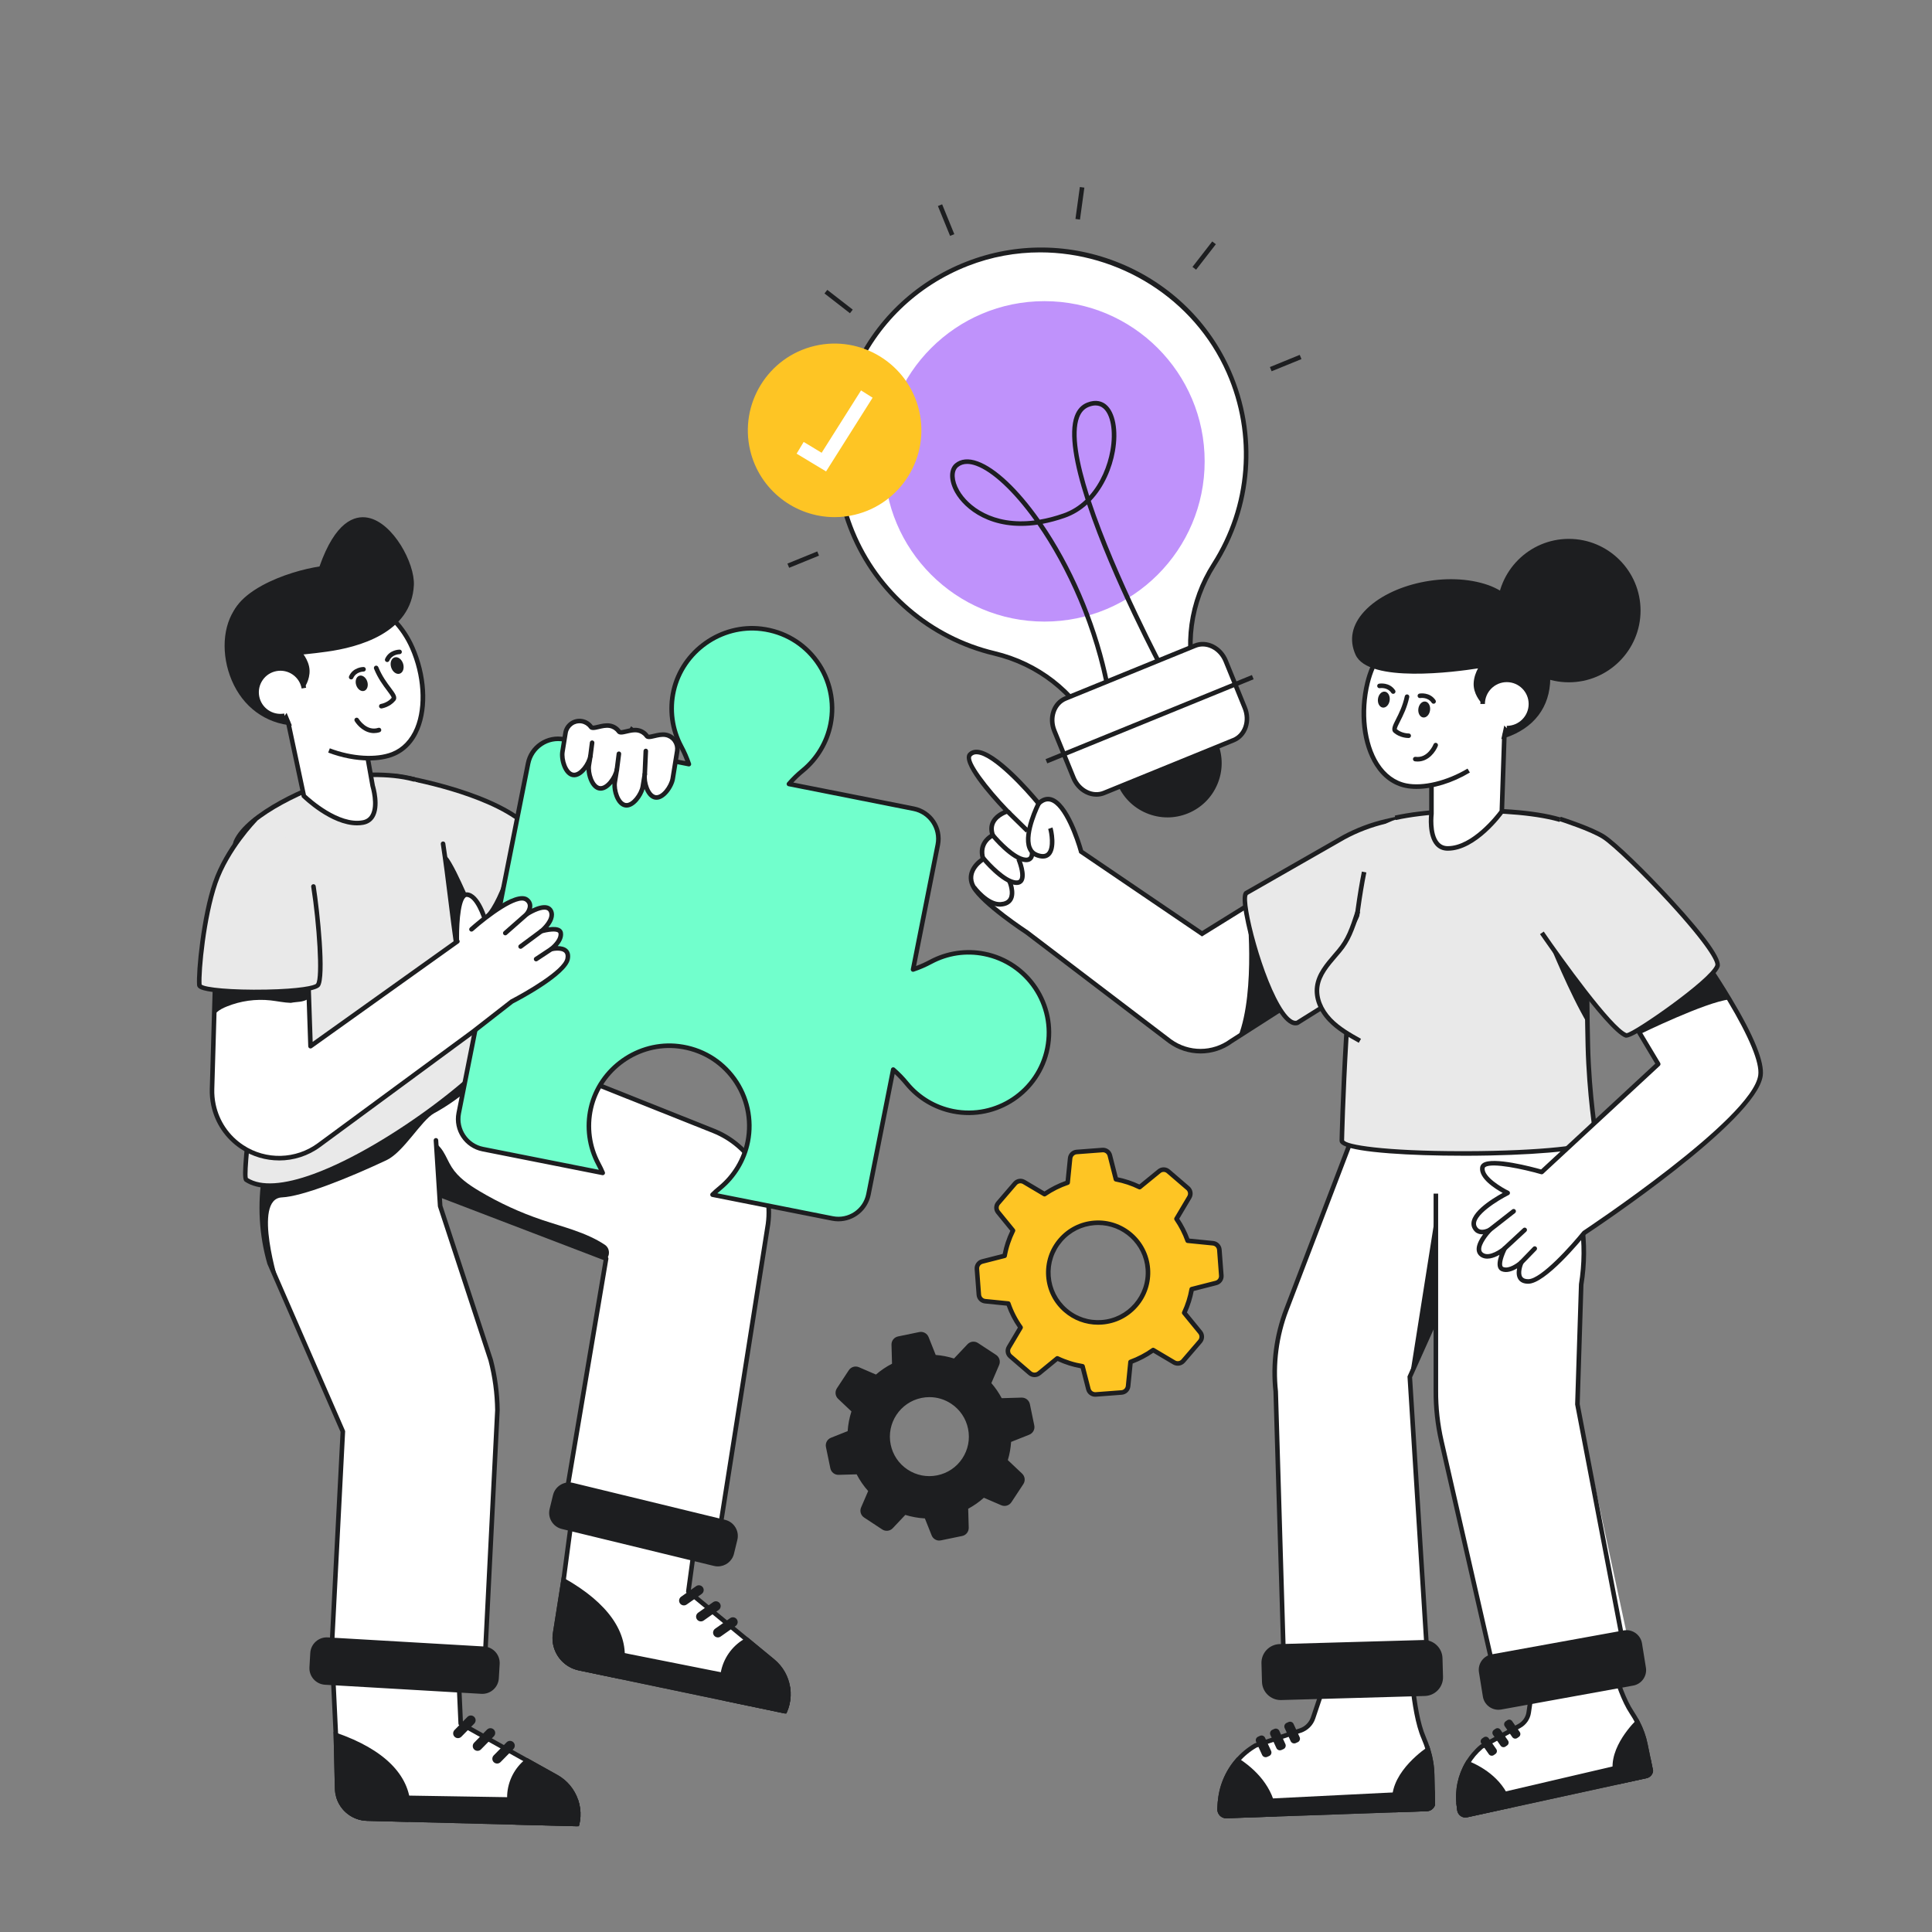 <?xml version="1.0" encoding="UTF-8"?>
<svg xmlns="http://www.w3.org/2000/svg" id="Layer_1" data-name="Layer 1" viewBox="0 0 2000 2000">
  <rect x="0" y="0" width="2000" height="2000" fill="#808080" stroke="none"/>
  <defs>
    <style>
      .cls-1 {
        fill: none;
      }

      .cls-1, .cls-2, .cls-3, .cls-4, .cls-5, .cls-6, .cls-7 {
        stroke-width: 0px;
      }

      .cls-2 {
        fill: #bf92fb;
      }

      .cls-3 {
        fill: #71ffcc;
      }

      .cls-4 {
        fill: #fec524;
      }

      .cls-5 {
        fill: #fff;
      }

      .cls-6 {
        fill: #1d1e20;
      }

      .cls-7 {
        fill: #e9e9e9;
      }
    </style>
  </defs>
  <g>
    <g>
      <path class="cls-5" d="M724.36,810.43s-.02.02-.02.04c-1.58,3.12-83.2,174.33-119.44,179.76-15.4,2.31-45.59-6.37-75.32-17.18-23.35-8.46-46.43-18.25-61.88-25.06-11.57-5.1-18.85-8.52-18.85-8.52l55.74-91.77s11.51,7.12,24.66,15.07c7.75,4.7,16.09,9.66,22.99,13.65,7.92,4.56,13.96,7.81,15.07,7.81,3.72,0,83.47-123.85,85.03-126.23l.02-.04,1.62-2.63,70.38,55.11Z"></path>
      <path class="cls-6" d="M599.33,992.97c-14.55,0-38.23-5.93-70.57-17.7-23.41-8.48-46.65-18.34-62.03-25.12-11.47-5.05-18.83-8.51-18.91-8.55l-2.38-1.12,58.33-96.06,2.03,1.25s11.5,7.12,24.64,15.06c8.19,4.97,16.34,9.8,22.95,13.62,8.63,4.97,12.05,6.66,13.4,7.24,5.74-6.17,36.79-52.55,82.21-122.84l4.34-6.93,74.61,58.43-1.68,1.6c-.11.22-.26.54-.46.95-19.86,40.91-87.26,174.78-120.58,179.77-1.77.27-3.74.4-5.91.4ZM452.23,938.43c3.04,1.4,8.82,4.05,16.42,7.39,15.31,6.75,38.45,16.57,61.73,25.01,35.9,13.06,61.54,18.96,74.17,17.07,24.63-3.69,76.48-93.67,116.85-176.79l-66.8-52.31-1.61,2.52c-80.93,125.26-83.68,125.26-85.68,125.26-.95,0-2.13,0-16.25-8.13-6.64-3.84-14.83-8.69-23.04-13.67-9.85-5.95-18.79-11.44-22.65-13.83l-53.13,87.49ZM567.57,881.88h0Z"></path>
    </g>
    <g>
      <path class="cls-6" d="M552.23,876.4c-6.66,18.4-23.04,66.7-22.67,96.66-23.35-8.45-46.42-18.25-61.88-25.05-4.05-8.38-7.32-15.28-7.32-15.83,0-1.39,47.34-55.24,47.34-55.24,0,0,10.27-9.21,21.53-14.16,7.76,4.68,16.1,9.65,23,13.63Z"></path>
      <path class="cls-6" d="M529.56,975.41c-.27,0-.54-.05-.8-.14-18.34-6.64-39.79-15.33-62.03-25.11-.51-.23-.93-.63-1.18-1.13-7.55-15.62-7.55-16.06-7.55-16.86,0-1.12,0-2.28,47.92-56.8.06-.07.13-.14.2-.2.43-.39,10.68-9.52,22.16-14.56.7-.31,1.51-.26,2.17.14,9.14,5.51,16.87,10.09,22.96,13.6.99.57,1.43,1.77,1.04,2.85-6.89,19.05-22.89,66.51-22.53,95.82,0,.77-.36,1.5-.99,1.95-.4.29-.88.44-1.37.44ZM469.43,946.19c20.6,9.05,40.49,17.13,57.8,23.5.76-29.23,15.1-72.64,22.12-92.23-5.58-3.24-12.38-7.27-20.26-12.02-9.77,4.57-18.67,12.26-19.7,13.17-17.03,19.37-42.34,48.46-46.4,53.87.61,1.43,2.24,4.99,6.45,13.72Z"></path>
    </g>
  </g>
  <g>
    <path class="cls-7" d="M408.98,803.42c5.71.09,93.62,15.36,133.25,48.38,0,0-22.84,97.71-44.76,101.01-12.2,1.84-96.81-50.23-96.81-50.23l8.32-99.17"></path>
    <path class="cls-6" d="M496.99,955.21c-14.89,0-89-45.34-97.56-50.61-.76-.47-1.19-1.32-1.12-2.21l8.32-99.17c.1-1.24,1.19-2.22,2.39-2.16,5.07.08,94.22,15.17,134.72,48.93.69.57.99,1.48.79,2.35-2.37,10.16-23.86,99.36-46.7,102.81-.25.04-.53.06-.83.06ZM403.14,901.34c32.56,19.98,85.83,50.38,93.98,49.14,14.73-2.22,33.31-59.15,42.47-97.79-37.28-30.08-113.91-44.71-128.46-46.68l-8,95.33Z"></path>
  </g>
  <path class="cls-6" d="M514.61,952.95c-4.45,10.37-8.64,18.24-11.79,21.37-8.66-.62-27-8.62-47.59-19.02-3.03-7.21-4.84-15.01-5.56-22.76-.72-7.95-.45-15.95.37-23.87.68-6.59.68-15.29,5.38-20.51,5.34-5.93,8.6-.35,11.52,4.6,3.85,6.6,7.21,13.48,10.41,20.4,3.65,7.87,7.13,15.81,10.92,23.62,2.39,4.91,5.03,9.89,9.15,13.48,4.12,3.59,10.1,5.56,15.19,3.55.66-.25,1.32-.58,2-.85Z"></path>
  <path class="cls-5" d="M795.08,1266.93l-52.12,330.29-158.31-40.62,42.66-252.77.16-.95-172.58-66.06-20.51-7.85-30.71-11.75-2.72-40.31-6.62-97.8-.12-1.63,12.78-2.23,37.16-6.49,26.98-4.72,55.88,22.26,211.55,84.32c38.65,15.4,61.92,55.05,56.52,96.31Z"></path>
  <path class="cls-6" d="M627.32,1303.84l.16-.95-193.1-73.91c-2.7-15-.72-30.85,6.24-44.42l3.57-4.12c6.16,1.16,11.03,5.98,14.41,11.28,3.36,5.28,5.63,11.23,8.99,16.51,6.8,10.74,17.68,18.2,28.59,24.73,20.55,12.26,42.42,22.32,65.13,29.95,22.05,7.4,45.63,12.92,64.74,25.62,5.36,3.57,5.77,11.11,1.26,15.31Z"></path>
  <path class="cls-6" d="M742.97,1599.58c-.2,0-.39-.02-.59-.07l-158.31-40.61c-1.19-.3-1.95-1.47-1.74-2.68l42.48-251.82-221.99-84.97c-.86-.33-1.45-1.13-1.51-2.05l-9.45-139.73c-.08-1.21.76-2.28,1.95-2.49l76.92-13.44c.43-.07.87-.03,1.28.13l267.43,106.57c39.69,15.82,63.53,56.45,57.99,98.81l-52.12,330.34c-.1.66-.48,1.24-1.04,1.61-.39.26-.84.39-1.3.39ZM587.35,1554.86l153.69,39.42,51.71-327.72c5.26-40.16-17.38-78.73-55.06-93.75l-266.8-106.32-74.17,12.96,9.21,136.11,222.39,85.12c1.05.4,1.67,1.49,1.48,2.6l-42.44,251.58Z"></path>
  <g>
    <path class="cls-5" d="M514.91,1459.87l-12.63,252.28h-159.2l11.81-230.29-65.13-149.49s0-.02-.02-.06l-10.74-24.65c-8.57-29.7-10.33-60.91-5.19-91.37l9.56-103.43,110.95-33.74,12.66-3.87,12.06-3.67,24.79-7.54.21,3.36.1,1.36,5.34,83.6,1.79,28.11,3.61,56.35.74,11.67,52.33,159.49c4.41,16.96,6.74,34.38,6.95,51.88Z"></path>
    <path class="cls-6" d="M502.28,1714.51h-159.19c-.65,0-1.27-.27-1.71-.74-.45-.47-.68-1.1-.65-1.75l11.79-229.73-75.67-173.69c-.04-.09-.07-.19-.1-.29-8.61-29.84-10.42-61.8-5.25-92.42l9.53-103.26c.09-.96.75-1.76,1.66-2.04l160.46-48.81c1.25-.38,2.57.32,2.95,1.57.38,1.25-.32,2.57-1.57,2.95l-158.94,48.35-9.41,101.85c-5.07,30.05-3.31,61.23,5.06,90.35l75.83,174.06c.15.33.21.7.19,1.06l-11.69,227.8h154.46l12.53-250.03c-.21-17.16-2.53-34.43-6.88-51.17l-52.29-159.35c-.06-.19-.1-.39-.11-.59l-4.35-68.02c-.08-1.3.91-2.42,2.21-2.51,1.31-.07,2.42.9,2.51,2.21l4.33,67.72,52.24,159.21c4.49,17.25,6.86,34.9,7.07,52.59l-12.65,252.42c-.06,1.26-1.1,2.24-2.36,2.24Z"></path>
  </g>
  <g>
    <g>
      <path class="cls-5" d="M598.52,1880.44c-.13,2.57-.5,5.17-1.09,7.74l-62.69-1.6-2.64-.08-111.06-2.87-40.81-1.06c-14.1-.3-25.93-9.72-29.85-22.6-.83-2.73-1.31-5.58-1.38-8.55l-1.3-55.32-3.73-77.99,130.02.5,2.94,65.61,68.89,38.45,5.27,2.94,24.76,13.81c9.86,5.51,16.96,14.36,20.4,24.52,1.76,5.25,2.57,10.84,2.27,16.5Z"></path>
      <path class="cls-6" d="M597.43,1890.54s-.04,0-.06,0l-217.2-5.6c-14.85-.32-27.73-10.07-32.05-24.27-.91-2.96-1.41-6.05-1.48-9.18l-1.3-55.32-3.73-77.93c-.03-.65.21-1.28.65-1.75.45-.47,1.14-.71,1.72-.73l130.02.5c1.26,0,2.29,1,2.35,2.26l2.89,64.3,97.77,54.55c10.13,5.66,17.76,14.83,21.48,25.82,1.9,5.65,2.7,11.5,2.4,17.38-.14,2.71-.53,5.45-1.15,8.14-.25,1.07-1.2,1.83-2.3,1.83ZM346.45,1720.5l3.61,75.5,1.3,55.38c.07,2.7.5,5.36,1.28,7.92,3.72,12.25,14.83,20.66,27.64,20.93l215.23,5.55c.33-1.81.55-3.64.64-5.45h0c.28-5.29-.45-10.54-2.15-15.62-3.34-9.87-10.2-18.12-19.31-23.21l-98.92-55.19c-.71-.4-1.17-1.14-1.21-1.96l-2.84-63.36-125.28-.48Z"></path>
    </g>
    <g>
      <path class="cls-6" d="M598.52,1880.44c-.13,2.57-.5,5.17-1.09,7.74l-62.69-1.6c-5.16-8.17-7.91-17.96-7.37-28.32.76-14.53,7.85-27.23,18.45-35.58l5.27,2.94,24.76,13.81c9.86,5.51,16.96,14.36,20.4,24.52,1.76,5.25,2.57,10.84,2.27,16.5Z"></path>
      <path class="cls-6" d="M599.3,1890.59l-65.88-1.68-.67-1.07c-5.61-8.88-8.29-19.15-7.73-29.71.77-14.64,7.82-28.24,19.35-37.31l1.24-.97,31.41,17.51c10.13,5.66,17.76,14.83,21.48,25.82,1.9,5.65,2.7,11.5,2.4,17.38h0c-.14,2.71-.53,5.45-1.15,8.15l-.43,1.88ZM536.08,1884.25l59.44,1.52c.33-1.81.55-3.64.64-5.45h0c.28-5.29-.45-10.54-2.15-15.62-3.34-9.87-10.2-18.12-19.31-23.21l-28.63-15.97c-9.74,8.21-15.67,20.1-16.34,32.86-.48,9.15,1.72,18.07,6.36,25.87Z"></path>
    </g>
    <g>
      <path class="cls-6" d="M421.05,1883.64l-40.81-1.06c-14.1-.3-25.93-9.72-29.85-22.6-.83-2.73-1.31-5.58-1.38-8.55l-1.3-55.32c23.27,8.1,73.3,28.89,74.94,73.73.19,5.04-.38,9.63-1.6,13.8Z"></path>
      <path class="cls-6" d="M422.8,1886.05l-42.63-1.1c-14.85-.32-27.73-10.07-32.05-24.27-.91-2.96-1.41-6.05-1.48-9.18l-1.38-58.73,3.22,1.12c48.87,17.01,75.33,43.24,76.53,75.87.2,5.13-.37,10.02-1.69,14.55l-.51,1.75ZM350.14,1799.49l1.22,51.89c.07,2.7.5,5.36,1.28,7.92,3.72,12.25,14.83,20.66,27.64,20.93l38.95,1.01c.84-3.54,1.19-7.34,1.04-11.3-1.09-29.81-25.32-54.13-70.14-70.44Z"></path>
    </g>
    <g>
      <path class="cls-6" d="M598.52,1880.44c-.13,2.57-.5,5.17-1.09,7.74l-217.2-5.6c-14.1-.3-25.93-9.72-29.85-22.6l245.86,3.96c1.76,5.25,2.57,10.84,2.27,16.5Z"></path>
      <path class="cls-6" d="M597.43,1890.54s-.04,0-.06,0l-217.2-5.6c-14.85-.32-27.73-10.07-32.05-24.27-.22-.72-.08-1.51.37-2.11.46-.6,1.16-.99,1.92-.94l245.86,3.96c1,.02,1.88.66,2.2,1.61,1.9,5.65,2.7,11.49,2.39,17.37-.14,2.71-.53,5.45-1.15,8.14-.25,1.07-1.2,1.83-2.3,1.83ZM353.78,1862.4c4.53,10.54,14.81,17.57,26.51,17.82l215.23,5.55c.33-1.81.55-3.64.64-5.45h0c.25-4.74-.31-9.46-1.66-14.04l-240.73-3.88Z"></path>
    </g>
    <path class="cls-6" d="M492.33,1780.22c.17,1.45-.31,2.96-1.4,4.07l-13.33,13.55c-1.91,1.95-5.05,1.98-7.01.06-.83-.83-1.32-1.87-1.45-2.94-.17-1.45.31-2.96,1.4-4.07l13.33-13.55c1.91-1.95,5.05-1.97,7.01-.06.83.83,1.32,1.87,1.45,2.94Z"></path>
    <path class="cls-6" d="M512.61,1793.37c.17,1.45-.31,2.96-1.4,4.07l-13.33,13.55c-1.91,1.95-5.05,1.98-7.01.06-.83-.83-1.32-1.87-1.45-2.94-.17-1.45.31-2.96,1.4-4.07l13.33-13.55c1.91-1.95,5.05-1.97,7.01-.06.83.83,1.32,1.87,1.45,2.94Z"></path>
    <path class="cls-6" d="M532.88,1806.51c.17,1.45-.31,2.96-1.4,4.07l-13.33,13.55c-1.91,1.95-5.05,1.98-7.01.06-.83-.83-1.32-1.87-1.45-2.94-.17-1.45.31-2.96,1.4-4.07l13.33-13.55c1.91-1.95,5.05-1.97,7.01-.06.83.83,1.32,1.87,1.45,2.94Z"></path>
  </g>
  <g>
    <path class="cls-6" d="M323.55,1711.31l-.86,14.76c-.48,8.16,5.76,15.14,13.92,15.62l161.79,9.41c8.16.48,15.16-5.73,15.64-13.9l.86-14.76c.48-8.17-5.75-15.16-13.92-15.64l-161.79-9.41c-8.16-.48-15.16,5.75-15.64,13.92Z"></path>
    <path class="cls-6" d="M499.28,1753.48c-.34,0-.68,0-1.02-.03l-161.79-9.41c-9.45-.55-16.69-8.67-16.14-18.11l.86-14.76c.27-4.58,2.3-8.78,5.72-11.83,3.42-3.05,7.83-4.59,12.41-4.31l161.79,9.41c4.58.27,8.78,2.3,11.83,5.72s4.58,7.83,4.31,12.41l-.86,14.76c-.27,4.58-2.3,8.77-5.72,11.82-3.17,2.81-7.18,4.33-11.39,4.33ZM338.31,1699.72c-3.05,0-5.96,1.1-8.25,3.15-2.48,2.21-3.96,5.25-4.15,8.57l-.86,14.76c-.4,6.84,4.85,12.72,11.7,13.12l161.79,9.41c3.31.19,6.52-.91,9-3.12,2.48-2.2,3.95-5.24,4.14-8.56l.86-14.76c.19-3.32-.92-6.51-3.13-9-2.21-2.48-5.25-3.96-8.57-4.15l-161.79-9.41c-.25-.01-.49-.02-.74-.02Z"></path>
  </g>
  <path class="cls-6" d="M527.01,1086.31c-11.15,13.07-40.31,45.1-74.03,64.1-1.15.64-2.31,1.28-3.5,1.96-13.48,7.44-31.48,40.24-49.5,48.71-40.95,19.23-87.04,37.47-108.15,38.46-30.88,1.48-2.75,90.06-2.09,92.78l-10.74-24.65c-8.57-29.7-10.33-60.91-5.19-91.37l9.56-103.43,110.95-33.74-.12-1.63,12.78-2.23,12.06-3.67c8.27-1.4,16.67-2.8,25-4.18l.1,1.36,26.98-4.72,55.88,22.26Z"></path>
  <path class="cls-7" d="M460.09,883.03c-4.57-31.93-9.61-57.63-16.25-64.64-18.31-19.35-67.97-18.58-90.98-12.82-32.03,8.02-96.2,36.95-108.68,65.76-6.87,15.87,20.69,140.62,23.69,187.86,1.52,23.91-18.22,158.56-13.07,161.99,57.07,38.05,256.95-108.54,268.11-147.15,2.2-7.61-43.83-49.65-50.11-93.53-4.44-30.96-8.35-67.05-12.7-97.48"></path>
  <path class="cls-6" d="M279.2,1229.81c-10.46,0-19.05-2.22-25.71-6.66-3.33-2.22-2.53-15.47,5.01-83.42,3.79-34.16,7.71-69.48,7.02-80.39-1.24-19.57-6.84-53.21-12.26-85.74-9.38-56.37-15.23-94-11.25-103.21,12.78-29.5,77.58-58.93,110.27-67.11,15.23-3.81,50.23-6.06,76.97,1.23,1.26.34,2,1.64,1.66,2.9-.34,1.26-1.64,2-2.9,1.66-25.93-7.06-59.83-4.89-74.58-1.2-31,7.76-95.1,36.72-107.09,64.4-3.73,8.62,4.4,57.46,11.57,100.56,5.43,32.65,11.05,66.41,12.31,86.22.72,11.32-3.22,46.85-7.03,81.21-3.64,32.84-8.16,73.54-6.64,79.26,13.46,8.6,37.04,7.12,68.24-4.3,79.69-29.16,188.16-115.23,195.84-141.83.12-1.99-6.02-10.17-11.43-17.4-13.78-18.37-34.6-46.14-38.75-75.14-2.24-15.62-4.37-32.78-6.44-49.37-2.46-19.74-5-40.16-7.68-57.68-.2-1.29.69-2.49,1.98-2.69,1.28-.19,2.49.69,2.69,1.98,2.7,17.59,5.24,38.04,7.7,57.81,2.06,16.57,4.19,33.7,6.42,49.28,3.98,27.8,24.37,54.99,37.85,72.98,9.46,12.61,13.25,17.88,12.19,21.55-8.87,30.69-121.33,116.62-198.76,144.95-18.51,6.77-34.29,10.16-47.22,10.16Z"></path>
  <g>
    <path class="cls-5" d="M502.93,954.82s-7.44-27.9-19.49-28.73c-12.26-.82-10.5,50.71-10.5,50.71"></path>
    <path class="cls-6" d="M472.94,979.17c-1.27,0-2.32-1.01-2.36-2.28-.15-4.32-1.18-42.44,7.76-51.1,1.52-1.47,3.34-2.18,5.26-2.05,13.35.92,20.81,27.45,21.61,30.47.34,1.26-.41,2.55-1.67,2.89-1.26.33-2.55-.41-2.89-1.67-1.82-6.81-8.92-26.4-17.37-26.98-.38-.03-.93.03-1.65.73-5.6,5.42-6.85,32.04-6.33,47.54.04,1.3-.98,2.4-2.28,2.44-.03,0-.06,0-.08,0Z"></path>
  </g>
  <g>
    <path class="cls-3" d="M702.66,1083.13c-41.99-5.17-81.71,22.85-91.01,64.12-4.58,20.34-1.32,40.47,7.69,57.42,1.68,3.09,3.23,6.26,4.6,9.52l-124.12-24.61c-17.17-3.4-28.32-20.08-24.92-37.24l71.77-361.99c3.4-17.17,20.08-28.32,37.24-24.92l129.2,25.62c-2.18-6.34-4.85-12.55-8.09-18.53-9.01-16.95-12.27-37.08-7.69-57.41,9.3-41.27,49.01-69.3,91-64.14,48.47,5.96,80.8,51.52,71.47,98.6-3.88,19.59-14.35,36.22-28.61,47.96-5.27,4.29-10.16,9-14.49,14.05l129.2,25.62c17.17,3.4,28.32,20.08,24.92,37.24l-25.62,129.2c6.33-2.13,12.54-4.8,18.52-8.03,16.35-8.69,35.65-12.03,55.25-8.15,45.04,8.93,74.23,52.63,65.32,97.62s-52.58,74.24-97.62,65.31c-19.59-3.88-36.22-14.35-47.95-28.67-4.29-5.27-9.01-10.1-14.05-14.49l-25.62,129.2c-3.4,17.17-20.08,28.32-37.24,24.92l-124.18-24.62c2.5-2.49,5.15-4.83,7.88-7.04,14.26-11.74,24.73-28.37,28.61-47.96,9.33-47.07-23-92.63-71.45-98.6Z"></path>
    <path class="cls-6" d="M867.97,1264.32c-2.19,0-4.41-.21-6.63-.65l-124.18-24.62c-.86-.17-1.55-.8-1.8-1.63-.25-.84-.02-1.74.59-2.36,2.43-2.42,5.14-4.85,8.06-7.2,14.29-11.77,24.16-28.31,27.78-46.58,4.35-21.95-.67-44.92-13.76-63.03-13.27-18.35-33.04-29.98-55.66-32.77-40.59-5-79.42,22.37-88.42,62.3-4.26,18.9-1.61,38.71,7.47,55.79,1.77,3.25,3.35,6.52,4.69,9.71.34.8.2,1.73-.35,2.41-.55.68-1.43.99-2.29.82l-124.12-24.61c-18.42-3.65-30.43-21.6-26.78-40.02l71.77-361.99c1.77-8.92,6.91-16.62,14.46-21.68,7.56-5.06,16.64-6.87,25.56-5.1l125.09,24.8c-1.91-5-4.09-9.79-6.52-14.27-9.61-18.09-12.42-39.06-7.91-59.05,9.52-42.27,50.65-71.25,93.59-65.96,23.94,2.94,44.87,15.26,58.92,34.68,13.87,19.17,19.18,43.49,14.58,66.72-3.83,19.34-14.29,36.86-29.43,49.33-4.16,3.38-8,6.98-11.47,10.71l125.14,24.81c18.42,3.65,30.43,21.6,26.78,40.02l-24.81,125.12c4.93-1.85,9.72-4.03,14.27-6.49,17.37-9.23,37.55-12.21,56.83-8.39,46.2,9.16,76.33,54.19,67.17,100.39-9.16,46.2-54.19,76.33-100.39,67.17-19.37-3.84-36.88-14.31-49.32-29.49-3.27-4.01-6.86-7.84-10.72-11.45l-24.81,125.12c-3.21,16.19-17.47,27.43-33.39,27.43ZM742.56,1235.3l119.69,23.73c15.87,3.15,31.32-7.2,34.47-23.06l25.62-129.2c.16-.83.76-1.5,1.55-1.78.8-.27,1.68-.1,2.32.45,5.23,4.55,10.05,9.52,14.33,14.78,11.74,14.32,28.28,24.21,46.58,27.84,43.65,8.66,86.19-19.81,94.84-63.46,8.65-43.64-19.81-86.19-63.46-94.84-18.48-3.67-37.04-.93-53.68,7.92-5.96,3.22-12.31,5.98-18.87,8.18-.79.27-1.68.09-2.31-.46-.63-.56-.92-1.41-.76-2.23l25.62-129.2c3.14-15.86-7.2-31.32-23.06-34.47l-129.2-25.61c-.82-.16-1.5-.75-1.77-1.54-.27-.79-.11-1.67.44-2.31,4.33-5.05,9.31-9.88,14.79-14.34,14.29-11.77,24.16-28.32,27.79-46.59,4.35-21.95-.67-44.92-13.77-63.03-13.27-18.35-33.05-29.98-55.67-32.76-40.58-4.99-79.41,22.38-88.41,62.31-4.26,18.9-1.6,38.71,7.47,55.78,3.16,5.84,5.94,12.19,8.24,18.86.28.8.1,1.69-.45,2.32-.56.64-1.41.92-2.24.76l-129.2-25.62c-7.68-1.52-15.5.04-22.01,4.39-6.51,4.36-10.93,10.99-12.46,18.67l-71.77,361.99c-3.14,15.86,7.2,31.32,23.06,34.47l119.64,23.72c-.82-1.72-1.7-3.45-2.65-5.18-9.62-18.1-12.43-39.07-7.92-59.07,9.53-42.27,50.65-71.24,93.61-65.95,23.94,2.95,44.86,15.27,58.91,34.69,13.87,19.17,19.18,43.48,14.57,66.72-3.83,19.34-14.28,36.85-29.43,49.32-1.55,1.25-3.03,2.52-4.44,3.79Z"></path>
  </g>
  <g>
    <path class="cls-5" d="M488.14,962.02s44.78-39.97,57.24-30.66c7.49,5.56.35,14.43-.16,15.01.85-.51,20.45-13.26,25.16-3.25,4.21,9.02-9.4,20.48-9.99,20.78.69-.1,18.72-5.36,20.09,1.78,1.5,8.02-9.07,16.22-9.75,16.78,1.21-.27,19.62-4.28,16.93,10.1-3.03,16.07-57.8,44.19-57.8,44.19l-40.59,31.61-158.93,116.99c-23.48,17.36-55.29,18.21-79.64,2.12-15.49-10.22-26.04-26.07-29.75-43.81-1.1-5.29-1.6-10.72-1.44-16.23l2.23-76.64,1.54-52.88,95.6,8.93.92,26.73,1.67,49.46,152.03-108.52"></path>
    <path class="cls-6" d="M288.98,1201.29c-13.79,0-27.6-3.93-39.58-11.85-15.93-10.51-26.85-26.6-30.76-45.3-1.15-5.52-1.65-11.16-1.49-16.78l3.77-129.53c.02-.65.31-1.27.8-1.7.49-.43,1.13-.64,1.78-.58l95.6,8.93c1.18.11,2.1,1.08,2.14,2.27l2.44,71.79,148.44-105.96c1.06-.76,2.54-.51,3.29.55.76,1.06.51,2.54-.55,3.29l-152.03,108.52c-.71.51-1.64.58-2.42.2-.78-.39-1.29-1.17-1.32-2.04l-2.52-74.11-91.03-8.5-3.7,127.01c-.15,5.25.32,10.52,1.39,15.68,3.65,17.47,13.85,32.51,28.73,42.32,23.43,15.48,54.35,14.65,76.94-2.05l158.93-116.99,40.54-31.57c.12-.09.24-.17.37-.24,14.95-7.68,54.25-30.28,56.56-42.53.53-2.83.15-4.81-1.15-6.06-2.8-2.7-9.7-2.03-12.95-1.29-1.07.24-2.16-.28-2.64-1.26-.48-.98-.23-2.17.62-2.86,4.96-4,9.81-9.84,8.93-14.52-.08-.41-.28-.69-.7-.95-1.05-.67-4.71-1.92-15.94.9-.42.11-.7.17-.78.18-1.17.17-2.25-.51-2.6-1.61-.33-1.04.09-2.16,1-2.73,1.73-1.26,12.24-11.03,9.1-17.78-.54-1.15-1.35-1.85-2.55-2.2-4.48-1.31-12.79,2.42-19.07,6.36-.99.62-2.37.47-3.13-.43-.76-.89-.82-2.16-.05-3.04.03-.04,3.34-4.02,2.94-7.7-.16-1.51-.95-2.77-2.42-3.85-7.96-5.94-37.5,15.57-54.26,30.53-.98.87-2.47.78-3.34-.19-.87-.97-.78-2.47.19-3.33,7.72-6.89,46.89-40.75,60.22-30.79,2.51,1.86,4,4.34,4.3,7.16.14,1.37,0,2.71-.3,3.97,5.13-2.46,11.48-4.6,16.24-3.21,2.48.73,4.38,2.36,5.49,4.73,2.93,6.29-.83,13.12-4.76,17.86,5.69-.81,9.72-.42,12.25,1.19,1.51.96,2.47,2.36,2.8,4.06.99,5.3-2.1,10.39-5.41,14.15,3.5.03,7.46.74,10.08,3.27,2.5,2.41,3.34,5.89,2.51,10.34-3.12,16.55-52.27,42.37-58.85,45.76l-40.41,31.48-158.98,117.02c-12.62,9.34-27.69,14.04-42.77,14.04Z"></path>
  </g>
  <path class="cls-6" d="M318.89,1006.83l.92,26.73c-.21.14-.4.28-.61.41-5.99,3.83-11.71,2.84-18.17,4.19-6.99-.21-13.88-1.76-20.85-2.55-15.36-1.69-31.13.49-45.43,6.33-3.73,1.51-7.42,3.32-10.41,6-.95.85-1.83,1.79-2.58,2.84l1.54-52.88,95.6,8.93Z"></path>
  <path class="cls-7" d="M264.15,848.58s-29.01,29.41-41.36,65.36c-12.35,35.95-17.43,92.9-16.42,105.79.75,9.63,115.86,9.45,122.76-.02,6.9-9.47-1.96-96.91-8.01-119.24-9.19-33.89-56.96-51.89-56.96-51.89Z"></path>
  <path class="cls-6" d="M266.31,1029.23c-23.4,0-46.29-1.5-55.53-4.12-3.02-.86-6.53-2.22-6.76-5.2-1.07-13.78,4.36-71.27,16.55-106.74,12.38-36.05,40.71-65.04,41.91-66.25.92-.93,2.41-.94,3.34-.02.93.92.94,2.41.02,3.34-.29.29-28.79,29.46-40.81,64.47-11.9,34.63-17.27,90.44-16.33,104.5,3.35,3.11,30.7,5.91,67.03,5.2,34.58-.67,49.93-4.1,51.49-6.09,4.57-6.27,1.02-61.82-5.06-100.3-.2-1.29.68-2.5,1.96-2.7,1.3-.2,2.5.68,2.7,1.96,4.05,25.63,11.25,94.16,4.21,103.82-4.13,5.68-34.84,8.12-64.73,8.12ZM208.72,1019.55h.02-.02Z"></path>
  <g>
    <g>
      <path class="cls-5" d="M814.96,1763.95c-.59,2.51-1.42,5-2.46,7.42l-61.39-12.81-2.58-.55-108.75-22.72-39.96-8.35c-13.82-2.82-23.77-14.21-25.32-27.58-.33-2.83-.29-5.72.17-8.66l8.63-54.66,10.31-77.39,127.82,23.8-8.86,65.08,60.88,50.17,4.66,3.83,21.88,18.02c8.71,7.18,14.11,17.17,15.67,27.77.79,5.48.59,11.12-.72,16.64Z"></path>
      <path class="cls-6" d="M812.51,1773.73c-.16,0-.32-.02-.48-.05l-212.68-44.44c-14.55-2.97-25.47-14.88-27.18-29.62-.36-3.08-.3-6.21.19-9.3l8.64-54.66,10.3-77.34c.09-.64.43-1.22.95-1.6.52-.38,1.18-.53,1.82-.41l127.82,23.8c1.24.23,2.08,1.39,1.91,2.64l-8.68,63.77,86.41,71.19c8.95,7.39,14.82,17.77,16.51,29.25.85,5.9.6,11.8-.76,17.53h0c-.63,2.65-1.5,5.28-2.59,7.81-.38.88-1.24,1.43-2.17,1.43ZM595.64,1561.41l-9.98,74.93-8.64,54.71c-.42,2.67-.47,5.36-.16,8.02,1.47,12.72,10.89,22.98,23.44,25.55l210.75,44.03c.65-1.72,1.19-3.48,1.61-5.25h0c1.22-5.15,1.45-10.45.68-15.76-1.52-10.31-6.79-19.65-14.84-26.29l-87.43-72.03c-.63-.52-.95-1.33-.84-2.14l8.56-62.85-123.17-22.93ZM814.97,1763.95h.02-.02Z"></path>
    </g>
    <g>
      <path class="cls-6" d="M814.96,1763.95c-.59,2.51-1.42,5-2.46,7.42l-61.39-12.81c-3.62-8.96-4.57-19.09-2.18-29.19,3.35-14.16,12.6-25.39,24.53-31.69l4.66,3.83,21.88,18.02c8.71,7.18,14.11,17.17,15.67,27.77.79,5.48.59,11.12-.72,16.64Z"></path>
      <path class="cls-6" d="M813.91,1774.07l-64.51-13.46-.47-1.17c-3.93-9.74-4.72-20.33-2.28-30.61,3.38-14.26,12.75-26.38,25.72-33.24l1.39-.74,27.76,22.86c8.95,7.39,14.82,17.77,16.51,29.25.85,5.9.6,11.8-.76,17.53h0c-.63,2.65-1.5,5.28-2.59,7.81l-.76,1.77ZM752.85,1756.51l58.2,12.15c.65-1.72,1.19-3.48,1.61-5.25h0c1.22-5.15,1.45-10.45.68-15.76-1.52-10.31-6.79-19.65-14.84-26.29l-25.31-20.84c-11.06,6.33-19.02,16.97-21.97,29.4-2.11,8.92-1.55,18.09,1.61,26.59Z"></path>
    </g>
    <g>
      <path class="cls-6" d="M639.79,1735.29l-39.96-8.35c-13.82-2.82-23.77-14.21-25.32-27.58-.33-2.83-.29-5.72.17-8.66l8.63-54.66c21.44,12.14,66.93,41.56,60.51,85.96-.71,4.99-2.1,9.4-4.04,13.29Z"></path>
      <path class="cls-6" d="M641.09,1737.97l-41.74-8.73c-14.55-2.97-25.47-14.88-27.18-29.62-.36-3.08-.3-6.21.19-9.3l9.17-58.02,2.96,1.68c45.03,25.49,66.36,56.04,61.69,88.36-.73,5.08-2.16,9.8-4.27,14.01l-.81,1.63ZM585.12,1639.79l-8.1,51.27c-.42,2.67-.47,5.36-.16,8.02,1.47,12.72,10.89,22.98,23.44,25.55l38.14,7.97c1.46-3.33,2.49-7,3.05-10.93,4.27-29.53-15.21-57.79-56.38-81.87Z"></path>
    </g>
    <g>
      <path class="cls-6" d="M814.96,1763.95c-.59,2.51-1.42,5-2.46,7.42l-212.68-44.44c-13.82-2.82-23.77-14.21-25.32-27.58l241.17,47.96c.79,5.48.59,11.12-.72,16.64Z"></path>
      <path class="cls-6" d="M812.51,1773.73c-.16,0-.32-.02-.48-.05l-212.68-44.44c-14.55-2.97-25.47-14.88-27.18-29.62-.09-.75.19-1.5.75-2.01.56-.51,1.33-.73,2.06-.58l241.17,47.96c.98.19,1.73.99,1.88,1.98.85,5.9.6,11.79-.76,17.52h0c-.63,2.65-1.5,5.28-2.59,7.81-.38.88-1.24,1.43-2.17,1.43ZM577.42,1702.33c2.57,11.18,11.42,19.94,22.88,22.28l210.75,44.03c.65-1.72,1.19-3.48,1.61-5.25h0c1.09-4.62,1.39-9.36.89-14.11l-236.13-46.96ZM814.97,1763.95h.02-.02Z"></path>
    </g>
    <path class="cls-6" d="M728.46,1646.31c-.09,1.45-.83,2.85-2.11,3.76l-15.54,10.94c-2.23,1.57-5.32,1.04-6.91-1.2-.67-.96-.96-2.08-.9-3.15.09-1.45.83-2.85,2.11-3.76l15.54-10.94c2.23-1.57,5.32-1.03,6.91,1.2.67.96.96,2.08.9,3.15Z"></path>
    <path class="cls-6" d="M746.05,1662.88c-.09,1.45-.83,2.85-2.11,3.76l-15.54,10.94c-2.23,1.57-5.32,1.04-6.91-1.2-.67-.96-.96-2.08-.9-3.15.09-1.45.83-2.85,2.11-3.76l15.54-10.94c2.23-1.57,5.32-1.03,6.91,1.2.67.96.96,2.08.9,3.15Z"></path>
    <path class="cls-6" d="M763.64,1679.45c-.09,1.45-.83,2.85-2.11,3.76l-15.54,10.94c-2.23,1.57-5.32,1.04-6.91-1.2-.67-.96-.96-2.08-.9-3.15.09-1.45.83-2.85,2.11-3.76l15.54-10.94c2.23-1.57,5.32-1.03,6.91,1.2.67.96.96,2.08.9,3.15Z"></path>
  </g>
  <g>
    <path class="cls-6" d="M658.76,1482.23h14.76c8.17,0,14.8,6.63,14.8,14.8v162.06c0,8.17-6.63,14.8-14.8,14.8h-14.76c-8.17,0-14.8-6.63-14.8-14.8v-162.06c0-8.17,6.63-14.8,14.8-14.8Z" transform="translate(-1024.58 1852.84) rotate(-76.35)"></path>
    <path class="cls-6" d="M743.14,1621.53c-1.34,0-2.7-.16-4.06-.49l-157.48-38.26c-4.46-1.08-8.23-3.83-10.61-7.74-2.39-3.91-3.11-8.52-2.02-12.97l3.49-14.36c2.23-9.2,11.53-14.87,20.73-12.63l157.48,38.26c4.46,1.08,8.22,3.84,10.61,7.75,2.38,3.92,3.1,8.53,2.02,12.98l-3.49,14.36c-1.9,7.83-8.94,13.09-16.67,13.09ZM577.05,1548.83l-3.49,14.36c-.78,3.23-.26,6.57,1.46,9.4,1.73,2.83,4.46,4.82,7.69,5.61l157.48,38.26c6.67,1.62,13.41-2.48,15.02-9.13l3.49-14.36c.79-3.23.27-6.57-1.46-9.41-1.73-2.84-4.46-4.83-7.69-5.62l-157.48-38.26c-6.67-1.62-13.41,2.49-15.03,9.15h0Z"></path>
  </g>
  <g>
    <g>
      <line class="cls-5" x1="545.22" y1="946.41" x2="523.06" y2="965.91"></line>
      <path class="cls-6" d="M523.06,968.27c-.65,0-1.31-.27-1.77-.8-.86-.98-.77-2.47.21-3.33l22.16-19.5c.98-.86,2.47-.77,3.33.21.86.98.77,2.47-.21,3.33l-22.16,19.5c-.45.4-1.01.59-1.56.59Z"></path>
    </g>
    <g>
      <line class="cls-5" x1="560.41" y1="963.91" x2="538.93" y2="979.84"></line>
      <path class="cls-6" d="M538.93,982.2c-.72,0-1.44-.33-1.9-.95-.78-1.05-.56-2.53.49-3.3l21.48-15.93c1.05-.78,2.53-.56,3.3.49.78,1.05.56,2.53-.49,3.3l-21.48,15.93c-.42.31-.92.46-1.4.46Z"></path>
    </g>
    <g>
      <line class="cls-5" x1="570.68" y1="982.48" x2="554.97" y2="992.84"></line>
      <path class="cls-6" d="M554.98,995.2c-.77,0-1.52-.37-1.97-1.06-.72-1.09-.42-2.55.67-3.27l15.7-10.36c1.09-.72,2.55-.42,3.27.67.72,1.09.42,2.55-.67,3.27l-15.7,10.36c-.4.26-.85.39-1.3.39Z"></path>
    </g>
  </g>
  <g>
    <path class="cls-5" d="M298.05,746.38l16.51,77.56s33.21,32.57,61.07,27.57c20.83-3.74,10.14-38,10.14-38l-18.42-103.35"></path>
    <path class="cls-6" d="M369.57,854.4c-27,0-55.38-27.51-56.67-28.77l-.51-.5-16.65-78.26,4.62-.98,16.35,76.85c4.22,3.96,33.97,30.87,58.5,26.45,3.72-.67,6.4-2.44,8.22-5.43,6.06-9.98.15-29.35.09-29.54l-.07-.29-18.42-103.35,4.65-.83,18.39,103.21c.63,2.07,6.33,21.83-.6,33.25-2.52,4.16-6.37,6.73-11.43,7.64-2.14.38-4.31.56-6.48.56Z"></path>
  </g>
  <g>
    <g>
      <path class="cls-5" d="M340.58,776.86c23.47,8.94,49.01,10.57,65.88,3.93,34.66-13.64,39.25-67.41,20.23-110.49-19.02-43.07-64.04-64.19-102.72-47.12-38.68,17.07-54.61,65.84-35.59,108.91,2.56,5.81,5.98,11.17,10.06,16.06"></path>
      <path class="cls-6" d="M381.93,787.23c-13.27,0-28-2.76-42.19-8.17l1.68-4.41c22.9,8.73,48.09,10.27,64.17,3.94,10.76-4.23,19.12-12.99,24.19-25.32,9.07-22.06,7.01-54.26-5.25-82.02-8.99-20.37-24.2-36.33-42.81-44.92-18.6-8.59-38.77-8.94-56.78-.99-37.42,16.52-52.85,63.98-34.39,105.8,2.39,5.42,5.66,10.64,9.71,15.51l-3.63,3.02c-4.33-5.2-7.83-10.8-10.4-16.62-19.51-44.2-3-94.45,36.8-112.03,19.28-8.51,40.82-8.15,60.67,1.02,19.66,9.08,35.7,25.88,45.16,47.3,12.95,29.32,14.98,62.17,5.3,85.72-5.57,13.55-14.84,23.2-26.83,27.92-7.23,2.85-15.94,4.25-25.39,4.25Z"></path>
    </g>
    <g>
      <path class="cls-6" d="M293.58,616.47c-79.22-20.13-78.74,119.48,4.83,131.72l-12.68-30.7,28.29-8.4s5.86-9.02,3.58-18.92c-2.28-9.9-9.94-16.77-9.94-16.77"></path>
      <path class="cls-6" d="M302.17,751.13l-4.11-.6c-28.02-4.1-49.92-22.77-60.1-51.21-9.78-27.33-6.15-56.91,9.04-73.61,7.92-8.71,22.54-17.78,47.16-11.52l-1.16,4.58c-17.69-4.5-32.4-1-42.51,10.12-13.83,15.2-17.15,43.51-8.09,68.84,9.06,25.31,27.94,42.38,52.17,47.4l-12.04-29.15,29.91-8.88c1.21-2.19,4.52-9.12,2.85-16.39-2.07-9.01-9.15-15.48-9.22-15.55l3.16-3.51c.34.3,8.25,7.5,10.67,18,2.47,10.75-3.64,20.33-3.9,20.74l-.48.73-26.62,7.9,13.27,32.12Z"></path>
    </g>
    <g>
      <path class="cls-5" d="M294.62,740.97c-13.42,2.39-26.24-6.55-28.63-19.97-2.39-13.42,6.55-26.24,19.97-28.63,13.42-2.39,26.24,6.55,28.63,19.97"></path>
      <path class="cls-6" d="M290.28,743.72c-12.85,0-24.28-9.22-26.62-22.31-1.27-7.11.31-14.29,4.44-20.22,4.13-5.93,10.33-9.89,17.44-11.15,14.67-2.62,28.75,7.2,31.37,21.88l-4.65.83c-1.05-5.87-4.32-10.98-9.21-14.39-4.89-3.41-10.82-4.71-16.69-3.67-5.87,1.05-10.98,4.32-14.39,9.21-3.41,4.89-4.71,10.82-3.67,16.69,2.16,12.12,13.77,20.22,25.89,18.06l.83,4.65c-1.6.28-3.19.42-4.76.42Z"></path>
    </g>
  </g>
  <ellipse class="cls-6" cx="374.41" cy="707.4" rx="6.02" ry="8.22" transform="translate(-198.18 148.18) rotate(-17.79)"></ellipse>
  <g>
    <path class="cls-5" d="M389.41,691.43c7.94,19.53,21.31,28.33,17.82,32.51-5.03,6.01-12.51,7.09-12.51,7.09"></path>
    <path class="cls-6" d="M394.72,733.39c-1.15,0-2.16-.85-2.33-2.02-.19-1.29.71-2.49,2-2.68.06,0,6.68-1.06,11.03-6.27.25-1.01-2.57-4.74-4.63-7.47-3.99-5.29-9.46-12.53-13.57-22.63-.49-1.21.09-2.59,1.3-3.08,1.21-.49,2.59.09,3.08,1.3,3.88,9.53,9.13,16.49,12.96,21.57,4.31,5.71,7.42,9.83,4.48,13.35-5.54,6.62-13.64,7.86-13.98,7.91-.11.02-.23.02-.34.02Z"></path>
  </g>
  <g>
    <path class="cls-5" d="M376.33,692.84s-9.17-.02-12.8,8.14"></path>
    <path class="cls-6" d="M363.52,703.34c-.32,0-.65-.07-.96-.2-1.19-.53-1.73-1.93-1.2-3.12,4.19-9.41,14.42-9.55,14.96-9.55h0c1.3,0,2.36,1.06,2.36,2.37,0,1.3-1.06,2.35-2.36,2.36-.32,0-7.71.13-10.65,6.74-.39.88-1.25,1.4-2.16,1.4Z"></path>
  </g>
  <path class="cls-6" d="M404.95,690.94c1.49,4.64,5.46,7.53,8.86,6.43,3.4-1.09,4.95-5.74,3.46-10.39-1.49-4.64-5.46-7.53-8.86-6.43-3.4,1.09-4.95,5.74-3.46,10.39Z"></path>
  <g>
    <path class="cls-5" d="M413.63,674.84s-9.17-.02-12.8,8.14"></path>
    <path class="cls-6" d="M400.83,685.35c-.32,0-.65-.07-.96-.2-1.19-.53-1.73-1.93-1.2-3.12,4.21-9.45,14.42-9.52,14.97-9.55,1.3,0,2.36,1.06,2.36,2.37,0,1.3-1.06,2.35-2.36,2.36-.32,0-7.71.13-10.65,6.74-.39.88-1.25,1.4-2.16,1.4Z"></path>
  </g>
  <g>
    <path class="cls-5" d="M369.24,745.29s9.07,14.97,23.09,10.43"></path>
    <path class="cls-6" d="M387.15,758.92c-9.65,0-17.03-7.62-19.93-12.41-.67-1.11-.32-2.56.79-3.24,1.11-.68,2.56-.32,3.25.79.33.54,8.3,13.31,20.35,9.41,1.24-.4,2.57.28,2.97,1.52.4,1.24-.28,2.57-1.52,2.97-2.05.66-4.02.95-5.91.95Z"></path>
  </g>
  <g>
    <path class="cls-6" d="M241.18,649.94c4.61,34,62.61,26.97,96.61,22.35,34-4.61,86-19.32,88.28-66.68,1.64-34.27-56.83-123.89-93.58-17.05-34,4.61-95.92,27.38-91.31,61.38Z"></path>
    <path class="cls-6" d="M292.15,678.59c-4.76,0-9.42-.19-13.92-.64-23.97-2.38-37.22-11.69-39.39-27.69h0c-2.17-16.02,9.02-31.27,32.38-44.1,20.18-11.08,44.3-17.48,59.51-19.73,16.34-46.51,36.25-53.17,50.15-50.5,26.01,4.99,48.64,47.19,47.55,69.8-2.38,49.62-57.61,64.47-90.32,68.91-14.52,1.97-30.71,3.95-45.96,3.95ZM375.66,540.15c-15.74,0-29.82,16.86-40.93,49.19l-.47,1.38-1.44.2c-14.7,1.99-39.05,8.27-59.31,19.4-14.99,8.23-32.36,21.73-29.97,39.32h0c1.86,13.74,13.37,21.46,35.18,23.62,18.41,1.82,39.99-.74,58.78-3.29,31.25-4.24,84.02-18.25,86.24-64.45.99-20.58-20.25-60.43-43.72-64.94-1.46-.28-2.9-.42-4.33-.42Z"></path>
  </g>
  <g>
    <g>
      <line class="cls-5" x1="1315.47" y1="382.12" x2="1346.38" y2="369.52"></line>
      <rect class="cls-6" x="1314.24" y="373.46" width="33.37" height="4.72" transform="translate(-43.34 530.77) rotate(-22.2)"></rect>
    </g>
    <g>
      <line class="cls-5" x1="1236.34" y1="277.78" x2="1256.81" y2="251.41"></line>
      <rect class="cls-6" x="1229.89" y="262.23" width="33.37" height="4.72" transform="translate(273.16 1087.05) rotate(-52.18)"></rect>
    </g>
    <g>
      <g>
        <g>
          <path class="cls-5" d="M1256.7,584.35c-24.7,38.71-31.2,86.07-16.99,129.31l-106.96,43.59c-20.56-40.8-58.47-70.17-103.36-80.85-64.25-15.29-120.42-60.33-147.25-126.14-44.52-109.23,8.76-234,118.99-277.14,105.23-41.19,225.55,8.51,270.95,111.96,29.67,67.6,21.28,141.81-15.37,199.28Z"></path>
          <path class="cls-6" d="M1131.62,760.26l-.98-1.95c-20.16-40-57.26-69.02-101.8-79.62-67.2-15.99-122.86-63.67-148.89-127.55-21.8-53.49-21.26-112.18,1.52-165.26,22.77-53.07,64.96-93.9,118.8-114.97,51.47-20.15,108.17-19.53,159.67,1.75,51.5,21.28,92.09,60.86,114.3,111.45,28.84,65.7,23.03,141.02-15.54,201.5h0c-24.57,38.51-30.67,84.9-16.74,127.3l.69,2.09-111.02,45.25ZM1076.73,261.25c-25.05,0-50.36,4.52-74.74,14.06-52.65,20.61-93.91,60.54-116.18,112.44-22.28,51.91-22.8,109.3-1.48,161.61,25.46,62.47,79.89,109.1,145.61,124.73,45.17,10.75,82.93,39.9,103.93,80.15l102.93-41.95c-13.49-43.17-7.01-90.14,17.92-129.21,37.72-59.14,43.4-132.81,15.2-197.06-34.01-77.48-112.17-124.77-193.18-124.77Z"></path>
        </g>
        <circle class="cls-2" cx="1081.2" cy="477.61" r="165.86"></circle>
        <path class="cls-6" d="M1145.7,719.1c-12.38-69.94-41.44-132.46-71.66-175.98-47.67,6.99-75.52-15.98-85.26-33.2-6.94-12.25-6.96-24.35-.06-30.1,5.85-4.88,13.98-5.61,23.52-2.13,18.7,6.83,41.87,28.81,64.07,60.28,7.6-1.3,15.72-3.37,24.38-6.39,9-3.13,16.66-8.15,23.08-14.32-11.65-36.15-17.81-68.56-11.18-86.57,2.53-6.87,6.83-11.55,12.79-13.9,9.53-3.75,15.91-.96,19.59,2.05,9.41,7.7,13.02,26.68,9.18,48.36-3.04,17.17-11.01,36.78-24.95,51.3,25.88,78.31,77.03,174.47,77.78,175.88l-4.17,2.23c-3.04-5.69-51.77-97.34-77.42-174.41-6.54,5.91-14.22,10.73-23.15,13.84-8.09,2.82-15.74,4.84-22.96,6.2,3.4,4.98,6.78,10.17,10.11,15.57,29.45,47.75,51.1,104.74,60.97,160.46l-4.65.82ZM1001.16,480.23c-3.69,0-6.84,1.07-9.42,3.22-5.01,4.18-4.54,14.11,1.15,24.15,8.94,15.8,34.38,36.7,78.08,31.17-21.7-30.27-43.73-50.56-60.35-56.64-3.47-1.27-6.63-1.9-9.46-1.9ZM1134.11,419.72c-2.16,0-4.5.49-7,1.48-4.71,1.86-8.01,5.5-10.09,11.13-6.1,16.58-.42,46.83,10.5,81.05,12.16-13.56,19.2-31.34,21.97-46.99,3.49-19.72.46-37.35-7.52-43.88-2.27-1.86-4.9-2.78-7.87-2.78Z"></path>
      </g>
      <g>
        <line class="cls-5" x1="985.71" y1="243.33" x2="973.12" y2="212.43"></line>
        <rect class="cls-6" x="977.05" y="211.2" width="4.72" height="33.37" transform="translate(-13.56 386.57) rotate(-22.18)"></rect>
      </g>
      <g>
        <line class="cls-5" x1="881.37" y1="322.46" x2="855.01" y2="302"></line>
        <rect class="cls-6" x="865.83" y="295.55" width="4.72" height="33.37" transform="translate(89.14 806.53) rotate(-52.18)"></rect>
      </g>
      <g>
        <line class="cls-5" x1="830.57" y1="443.17" x2="797.51" y2="438.62"></line>
        <rect class="cls-6" x="811.68" y="424.21" width="4.72" height="33.37" transform="translate(266.43 1187.33) rotate(-82.18)"></rect>
      </g>
      <g>
        <line class="cls-5" x1="846.93" y1="573.09" x2="816.02" y2="585.69"></line>
        <rect class="cls-6" x="814.79" y="577.03" width="33.37" height="4.72" transform="translate(-157.19 356.69) rotate(-22.18)"></rect>
      </g>
      <g>
        <line class="cls-5" x1="1115.64" y1="226.98" x2="1120.19" y2="193.91"></line>
        <rect class="cls-6" x="1101.23" y="208.08" width="33.37" height="4.72" transform="translate(757.14 1289.27) rotate(-82.17)"></rect>
      </g>
      <g>
        <g>
          <circle class="cls-6" cx="1208.54" cy="790.02" r="53.75" transform="translate(-23.73 37.56) rotate(-1.76)"></circle>
          <path class="cls-6" d="M1208.53,846.17c-7.38,0-14.76-1.48-21.76-4.42-13.81-5.81-24.54-16.66-30.2-30.54-11.68-28.65,2.13-61.47,30.78-73.14,28.65-11.68,61.46,2.13,73.14,30.78h0c5.66,13.88,5.57,29.13-.24,42.95-5.81,13.82-16.66,24.54-30.54,30.2-6.84,2.79-14.02,4.18-21.18,4.18ZM1208.47,738.63c-6.45,0-13,1.22-19.33,3.8-26.24,10.69-38.89,40.75-28.19,66.99,5.18,12.71,15,22.64,27.65,27.97,12.65,5.32,26.62,5.4,39.33.22,12.71-5.18,22.64-15,27.97-27.65,5.33-12.65,5.4-26.62.22-39.33h0c-8.12-19.91-27.38-31.99-47.66-31.99Z"></path>
        </g>
        <g>
          <path class="cls-5" d="M1268.87,684.26l19.74,48.43c5.56,13.64.37,28.63-11.6,33.51l-134.1,54.66c-11.97,4.88-26.16-2.21-31.72-15.85l-19.74-48.43c-5.56-13.64-.37-28.63,11.6-33.51l134.1-54.66c11.97-4.88,26.16,2.21,31.72,15.85Z"></path>
          <path class="cls-6" d="M1135,824.76c-3.83,0-7.71-.93-11.41-2.78-6.5-3.25-11.68-8.96-14.59-16.09l-19.74-48.43c-2.9-7.13-3.19-14.83-.82-21.7,2.42-6.98,7.29-12.26,13.71-14.88l134.1-54.66c6.43-2.62,13.61-2.24,20.21,1.06,6.5,3.25,11.68,8.96,14.58,16.09l19.74,48.43c2.91,7.13,3.19,14.83.82,21.7-2.41,6.98-7.29,12.26-13.71,14.88l-134.1,54.66c-2.83,1.15-5.8,1.72-8.8,1.72ZM1245.06,669.23c-2.4,0-4.77.45-7.01,1.37l-134.1,54.66c-5.15,2.1-9.07,6.38-11.03,12.05-2,5.79-1.74,12.31.73,18.37l19.74,48.43c2.47,6.06,6.85,10.91,12.32,13.65,5.37,2.68,11.16,3.01,16.32.91l134.1-54.66c5.15-2.1,9.07-6.38,11.03-12.05,2-5.78,1.74-12.31-.73-18.37l-19.74-48.43c-2.47-6.06-6.85-10.91-12.32-13.65-3.03-1.51-6.2-2.28-9.31-2.28Z"></path>
        </g>
        <g>
          <line class="cls-6" x1="1083.22" y1="788.17" x2="1296.85" y2="701.09"></line>
          <rect class="cls-6" x="1074.69" y="742.27" width="230.69" height="4.72" transform="translate(-193.03 504.25) rotate(-22.18)"></rect>
        </g>
      </g>
    </g>
  </g>
  <g>
    <g>
      <g>
        <path class="cls-5" d="M1703.23,1805.59l3.45,16.77,2.21,10.82c-.33,2.62-2.26,4.7-4.81,5.27l-28.4,6.17-112.95,24.61-44.46,9.73c-3.53.77-7.02-1.7-7.47-5.34l-.66-5.39c-1.86-15.16,1.49-30.25,9.11-43.04,3.71-6.33,8.54-12.06,14.31-16.95l39.36-21.59c5.19-2.87,8.78-7.99,9.61-13.88l5.12-35.13c.85-5.81,5.25-10.5,11.02-11.7l54.45-11.31c7.08-1.47,14.12,2.7,16.25,9.62,5.75,18.88,11.88,36.62,19.73,48.4,2.17,3.28,4.21,6.67,5.96,10.15,3.74,7.19,6.55,14.83,8.17,22.8Z"></path>
        <path class="cls-6" d="M1516.98,1881.46c-1.75,0-3.49-.54-4.94-1.58-1.98-1.4-3.28-3.58-3.58-5.98l-.66-5.39c-1.88-15.38,1.47-31.19,9.43-44.54,3.85-6.56,8.83-12.47,14.81-17.54l.39-.27,39.36-21.59c4.54-2.51,7.69-7.05,8.41-12.14l5.12-35.13c.99-6.78,6.16-12.28,12.87-13.67l54.45-11.31c8.32-1.73,16.49,3.1,18.98,11.24,5.43,17.82,11.54,35.94,19.44,47.78,2.46,3.72,4.45,7.12,6.1,10.4,3.93,7.55,6.75,15.43,8.37,23.39l5.73,27.98-.05.39c-.45,3.57-3.12,6.49-6.64,7.27l-185.81,40.52c-.59.13-1.2.19-1.8.19ZM1534.9,1810.19c-5.48,4.69-10.07,10.14-13.62,16.19-7.44,12.47-10.56,27.22-8.81,41.56l.66,5.38c.14,1.1.71,2.06,1.62,2.7.89.63,1.96.85,3,.62l185.81-40.52c1.48-.33,2.59-1.45,2.91-2.91l-5.57-27.16c-1.53-7.52-4.2-14.99-7.95-22.18-1.58-3.14-3.49-6.39-5.84-9.94-8.23-12.34-14.49-30.85-20.02-49.01-1.77-5.78-7.57-9.22-13.51-7.99l-54.45,11.31c-4.77.99-8.46,4.9-9.16,9.73l-5.12,35.12c-.93,6.55-4.97,12.39-10.81,15.61l-39.16,21.48Z"></path>
      </g>
      <g>
        <g>
          <path class="cls-6" d="M1562.73,1869.23l-44.46,9.73c-3.53.77-7.02-1.7-7.47-5.34l-.66-5.39c-1.86-15.16,1.49-30.25,9.11-43.04,15.18,6.3,36.28,19.28,43.48,44.04Z"></path>
          <path class="cls-6" d="M1516.98,1881.46c-1.75,0-3.49-.54-4.94-1.58-1.98-1.4-3.28-3.58-3.58-5.98l-.66-5.39c-1.88-15.38,1.47-31.19,9.43-44.54l1.04-1.75,1.89.78c16.39,6.8,37.47,20.22,44.84,45.56l.71,2.43-46.92,10.27c-.59.13-1.2.19-1.8.19ZM1520.25,1828.18c-6.69,12.06-9.44,26.1-7.77,39.76l.66,5.38c.14,1.1.71,2.06,1.62,2.7.89.63,1.96.85,3,.62l41.93-9.18c-7.15-21.07-24.88-32.9-39.45-39.29Z"></path>
        </g>
        <g>
          <path class="cls-6" d="M1703.23,1805.59l3.45,16.77,2.21,10.82c-.33,2.62-2.26,4.7-4.81,5.27l-28.4,6.17c-13.87-25.31,12.34-54.64,19.38-61.82,3.74,7.19,6.55,14.83,8.17,22.8Z"></path>
          <path class="cls-6" d="M1674.46,1847.29l-.85-1.55c-14.5-26.47,11.47-56.15,19.77-64.61l2.28-2.32,1.5,2.89c3.95,7.58,6.77,15.46,8.39,23.42l5.73,27.98-.05.39c-.45,3.57-3.12,6.49-6.64,7.27l-30.13,6.54ZM1694.46,1786.88c-8.07,8.88-27.66,33.64-17.51,55.04l26.62-5.78c1.48-.33,2.59-1.45,2.91-2.91l-5.57-27.16c-1.32-6.49-3.49-12.92-6.46-19.19Z"></path>
        </g>
        <g>
          <path class="cls-6" d="M1706.69,1822.36l2.21,10.82c-.33,2.62-2.26,4.7-4.81,5.27l-185.82,40.52c-3.53.77-7.02-1.7-7.47-5.34l-.66-5.39,196.56-45.87Z"></path>
          <path class="cls-6" d="M1516.98,1881.46c-1.75,0-3.49-.54-4.94-1.58-1.98-1.4-3.28-3.58-3.58-5.98l-.92-7.49,200.99-46.91,2.77,13.58-.05.39c-.45,3.57-3.12,6.49-6.64,7.27l-185.83,40.52c-.59.13-1.19.19-1.79.19ZM1512.74,1870.05l.4,3.28c.14,1.1.71,2.06,1.62,2.7.89.63,1.96.85,3,.62l185.82-40.52c1.48-.33,2.6-1.46,2.91-2.91l-1.64-8.01-192.13,44.84Z"></path>
        </g>
        <path class="cls-6" d="M1548.04,1815.71l-1.65,1.15c-1.65,1.15-3.91.77-5.1-.87l-7.86-11.26c-1.15-1.66-.73-3.92.91-5.1l1.65-1.15c1.65-1.15,3.92-.73,5.07.92l7.85,11.22c1.19,1.65.78,3.95-.87,5.09Z"></path>
        <path class="cls-6" d="M1560.18,1806.87l-1.65,1.15c-1.65,1.15-3.91.77-5.1-.87l-7.86-11.26c-1.15-1.66-.73-3.92.91-5.1l1.65-1.15c1.65-1.15,3.92-.73,5.07.92l7.85,11.22c1.19,1.65.78,3.95-.87,5.09Z"></path>
        <path class="cls-6" d="M1572.33,1798.02l-1.65,1.15c-1.66,1.15-3.91.77-5.1-.87l-7.86-11.26c-1.15-1.66-.73-3.92.91-5.1l1.65-1.15c1.65-1.15,3.92-.73,5.07.92l7.85,11.22c1.19,1.65.78,3.95-.87,5.09Z"></path>
      </g>
      <g>
        <path class="cls-5" d="M1482.54,1837.17l.43,18.69.26,12.05c-.87,2.75-3.35,4.61-6.19,4.72l-31.71,1.09-126.13,4.42-49.65,1.79c-3.95.14-7.21-3.2-6.98-7.2l.34-5.91c.96-16.65,7.49-32.21,18.18-44.46,5.22-6.08,11.53-11.29,18.67-15.42l46.49-15.52c6.14-2.07,10.99-6.88,13.03-13.04l12.35-36.73c2.04-6.08,7.68-10.26,14.12-10.42l60.7-1.54c7.9-.2,14.65,5.66,15.58,13.5,2.5,21.4,5.62,41.65,11.76,55.84,1.69,3.95,3.22,7.98,4.42,12.07,2.62,8.45,4.14,17.21,4.33,26.08Z"></path>
        <path class="cls-6" d="M1269.32,1882.28c-2.42,0-4.77-.99-6.49-2.74-1.81-1.85-2.76-4.38-2.62-6.96l.34-5.92c.97-16.83,7.64-33.12,18.76-45.87,5.4-6.29,11.89-11.64,19.27-15.91l.44-.2,46.5-15.52c5.43-1.83,9.74-6.15,11.53-11.54l12.35-36.74c2.35-7.01,8.9-11.84,16.3-12.03l60.7-1.54c9.12-.19,16.9,6.47,17.98,15.58,2.36,20.21,5.39,40.89,11.59,55.17,1.91,4.46,3.38,8.5,4.52,12.34,2.75,8.87,4.24,17.86,4.42,26.7l.7,31.13-.12.37c-1.15,3.66-4.51,6.22-8.36,6.37l-207.49,7.29c-.11,0-.21,0-.32,0ZM1300.75,1809.09c-6.84,3.98-12.84,8.96-17.86,14.8-10.45,11.98-16.7,27.26-17.62,43.05l-.34,5.91c-.07,1.27.38,2.47,1.28,3.38.88.9,2.05,1.36,3.27,1.32l49.65-1.79,157.84-5.51c1.76-.07,3.26-1.13,3.9-2.74l-.69-30.31c-.17-8.4-1.59-16.96-4.22-25.43-1.09-3.69-2.5-7.56-4.34-11.84-6.43-14.84-9.53-35.92-11.94-56.49-.79-6.67-6.47-11.55-13.17-11.41l-60.7,1.54c-5.42.14-10.21,3.68-11.94,8.81l-12.35,36.73c-2.25,6.79-7.68,12.22-14.51,14.52l-46.27,15.44Z"></path>
      </g>
      <g>
        <g>
          <path class="cls-6" d="M1319.21,1878.13l-49.65,1.79c-3.95.14-7.21-3.2-6.98-7.2l.34-5.91c.96-16.65,7.49-32.21,18.18-44.46,15.07,9.72,35.21,27.79,38.12,55.78Z"></path>
          <path class="cls-6" d="M1269.32,1882.28c-2.42,0-4.77-.99-6.49-2.74-1.81-1.85-2.76-4.38-2.62-6.96l.34-5.92c.97-16.83,7.64-33.12,18.76-45.87l1.34-1.54,1.72,1.11c16.24,10.47,36.22,28.95,39.19,57.52l.26,2.51-52.18,1.88c-.11,0-.21,0-.32,0ZM1281.55,1825.47c-9.64,11.72-15.4,26.36-16.27,41.47l-.34,5.91c-.07,1.27.38,2.47,1.28,3.38.88.9,2.05,1.36,3.27,1.32l47.08-1.69c-3.51-24.32-20.47-40.64-35-50.39Z"></path>
        </g>
        <g>
          <path class="cls-6" d="M1482.54,1837.17l.43,18.69.26,12.05c-.87,2.75-3.35,4.61-6.19,4.72l-31.71,1.09c-9.96-29.89,23.91-56.29,32.88-62.63,2.62,8.45,4.14,17.21,4.33,26.08Z"></path>
          <path class="cls-6" d="M1443.66,1876.13l-.56-1.67c-10.37-31.12,23.21-57.85,33.75-65.3l2.66-1.88.96,3.11c2.76,8.9,4.25,17.89,4.43,26.73l.7,31.13-.12.37c-1.15,3.66-4.51,6.22-8.36,6.37l-33.48,1.15ZM1476.9,1814.98c-10.28,7.83-36.81,30.93-29.82,56.3l29.89-1.03c1.76-.07,3.26-1.13,3.9-2.74l-.69-30.31c-.15-7.34-1.26-14.81-3.29-22.23Z"></path>
        </g>
        <g>
          <path class="cls-6" d="M1482.99,1855.85l.26,12.05c-.87,2.75-3.35,4.61-6.19,4.72l-207.51,7.29c-3.95.14-7.21-3.2-6.98-7.2l.34-5.91,220.08-10.95Z"></path>
          <path class="cls-6" d="M1269.32,1882.28c-2.42,0-4.77-.99-6.49-2.74-1.81-1.85-2.76-4.38-2.62-6.96l.46-8.04,224.62-11.18.33,14.87-.12.37c-1.16,3.66-4.51,6.22-8.35,6.37l-207.51,7.29c-.11,0-.21,0-.32,0ZM1265.15,1869.06l-.22,3.8c-.07,1.27.38,2.47,1.28,3.38.88.9,2.05,1.36,3.27,1.32l207.51-7.29c1.76-.07,3.26-1.13,3.91-2.74l-.2-9.19-215.54,10.73Z"></path>
        </g>
        <path class="cls-6" d="M1313.87,1817.78l-2,.91c-2,.91-4.35.07-5.3-1.93l-6.24-13.62c-.91-2-.02-4.35,1.98-5.31l2-.91c2-.91,4.35-.02,5.26,1.98l6.24,13.58c.95,2,.07,4.39-1.93,5.3Z"></path>
        <path class="cls-6" d="M1328.64,1810.65l-2,.91c-2,.91-4.35.07-5.3-1.93l-6.24-13.62c-.91-2-.02-4.35,1.98-5.31l2-.91c2-.91,4.35-.02,5.26,1.98l6.24,13.58c.95,2,.07,4.39-1.93,5.3Z"></path>
        <path class="cls-6" d="M1343.41,1803.51l-2,.91c-2,.91-4.35.07-5.3-1.93l-6.24-13.62c-.91-2-.02-4.35,1.98-5.31l2-.91c2-.91,4.35-.02,5.26,1.98l6.24,13.58c.95,2,.07,4.39-1.93,5.3Z"></path>
      </g>
      <path class="cls-5" d="M1403.96,1166.57l-72.42,189.42c-10.28,26.9-14.03,55.91-10.92,84.58l8.21,275.18h148.75l-18.16-290.43,89.38-199.34-18.27-91.09-126.57,31.68Z"></path>
      <polygon class="cls-6" points="1486.41 1254.37 1459.41 1425.32 1509.99 1309.66 1486.41 1254.37"></polygon>
      <path class="cls-6" d="M1480.09,1718.11h-153.55l-8.28-277.47c-3.13-28.73.7-58.36,11.08-85.49l72.86-190.57,130.16-32.58,18.9,94.26-89.45,199.5,18.28,292.36ZM1331.12,1713.39h143.94l-18.04-288.5.24-.53,89.07-198.65-17.63-87.92-122.97,30.78-71.98,188.27c-10.11,26.44-13.83,55.3-10.78,83.48l8.16,273.07Z"></path>
      <path class="cls-1" d="M1403.96,1166.57l-72.42,189.42c-10.28,26.9-14.03,55.91-10.92,84.58l8.21,275.18h148.75l-18.16-290.43,89.38-199.34-18.27-91.09-126.57,31.68Z"></path>
      <g>
        <path class="cls-5" d="M1487.7,1240.56l-1.29,199.07c-.11,17.57,1.8,35.09,5.72,52.2l56.95,249.22,145.6-.14-61.73-287.21,3.9-123.93c3.46-21.19,3.62-42.8.46-64.03l-15.65-105.41-133.55,15.49-.42,64.74"></path>
        <path class="cls-6" d="M1547.24,1743.59l-57.41-251.23c-3.95-17.27-5.89-35.02-5.78-52.75v-204s4.72,0,4.72,0v204.01c-.11,17.38,1.8,34.76,5.66,51.68l56.49,247.21,131.82-11.89-52.17-272.73v-.26s3.94-124.24,3.94-124.24c3.43-20.98,3.58-42.28.46-63.31l-15.31-103.15-131.28,15.22-.54-4.69,135.82-15.75,15.99,107.67c3.19,21.46,3.04,43.2-.45,64.61l-3.89,123.52,53.05,277.34-141.13,12.73Z"></path>
      </g>
      <g>
        <path class="cls-6" d="M1689.97,1742.63l-136.62,24.77c-7.59,1.22-14.74-3.94-15.96-11.53l-4.04-25.07c-1.22-7.59,3.94-14.74,11.53-15.96l136.62-24.77c7.59-1.22,14.73,3.94,15.96,11.53l4.04,25.07c1.22,7.59-3.94,14.74-11.53,15.96Z"></path>
        <path class="cls-6" d="M1551.15,1769.94c-7.87,0-14.8-5.7-16.09-13.69l-4.04-25.07c-1.43-8.86,4.62-17.24,13.49-18.66l136.58-24.76c8.92-1.44,17.28,4.62,18.71,13.48l4.04,25.07c1.43,8.86-4.61,17.22-13.47,18.66l-136.6,24.77c-.88.14-1.76.21-2.62.21ZM1683.73,1692.26c-.61,0-1.22.05-1.85.15l-136.58,24.76c-3.1.5-5.77,2.15-7.58,4.65-1.81,2.5-2.53,5.56-2.04,8.61l4.04,25.07c1.01,6.29,6.95,10.58,13.25,9.57l136.62-24.77c6.29-1.01,10.59-6.96,9.58-13.25l-4.04-25.07c-.91-5.67-5.84-9.72-11.41-9.72Z"></path>
      </g>
      <g>
        <rect class="cls-6" x="1308.46" y="1702.19" width="182.76" height="53.23" rx="17.01" ry="17.01" transform="translate(-48.41 40.35) rotate(-1.62)"></rect>
        <path class="cls-6" d="M1325.76,1759.89c-10.43,0-19.06-8.33-19.36-18.82l-.54-19.21c-.3-10.67,8.14-19.61,18.81-19.91l148.68-4.21c5.21-.16,10.09,1.73,13.85,5.28,3.76,3.55,5.91,8.36,6.06,13.53l.54,19.21c.15,5.17-1.73,10.09-5.28,13.85-3.55,3.76-8.36,5.91-13.53,6.06l-148.68,4.21c-.18,0-.37,0-.56,0ZM1473.92,1702.45c-.14,0-.28,0-.43,0l-148.68,4.21c-8.07.23-14.45,6.98-14.22,15.05l.54,19.21c.23,8.07,7.02,14.46,15.05,14.22l148.68-4.21c3.91-.11,7.54-1.74,10.23-4.58,2.69-2.84,4.11-6.56,3.99-10.47l-.54-19.21c-.11-3.91-1.74-7.54-4.58-10.23-2.74-2.59-6.29-4-10.04-4Z"></path>
      </g>
      <g>
        <path class="cls-5" d="M1389.29,1004.28l-43.58,27.9-63.94,40.94-7.15,4.57c-18.89,13.84-44.54,13.91-63.51.21l-147.82-112.49s-45.56-29.82-55.42-47.11c-9.84-17.29,9.93-28.97,9.93-28.97-5.61-17.71,9.91-24.69,9.91-24.69-6.66-18.51,15.16-24.79,15.16-24.79,0,0-47.73-49.42-38.76-58.7,16.26-16.82,71.09,50.61,71.09,50.61,24.33-23.12,44.01,49.83,44.01,49.83l125.13,84.99,33.78-20.95,61.62-38.22,49.53,96.87Z"></path>
        <path class="cls-6" d="M1242.77,1090.53c-11.56,0-23.13-3.57-33.03-10.71l-147.87-112.53c-1.74-1.13-46.02-30.24-56.04-47.82-8.12-14.26,1.75-26.06,9.22-31.18-3.67-14.41,5.69-22.13,9.83-24.76-1.36-4.92-.99-9.47,1.11-13.57,3.02-5.9,8.92-9.35,12.72-11.05-13.57-14.3-45.47-49.91-36.29-59.41,2.34-2.42,5.39-3.56,9.06-3.4,19.95.86,56.01,42.7,64.02,52.29,4.2-3.25,8.59-4.27,13.06-3.01,18.04,5.06,30.78,47.9,32.7,54.74l123.15,83.64,96.28-59.72,51.68,101.07-116.47,74.58c-9.86,7.23-21.49,10.85-33.13,10.85ZM1010.83,780.82c-2.09,0-3.73.65-5.01,1.98-4.42,4.57,16.47,32.35,38.76,55.42l2.72,2.81-3.76,1.1c-.1.03-9.72,2.9-13.34,10.01-1.74,3.41-1.82,7.34-.25,11.71l.74,2.06-1.99.9c-.55.25-13.51,6.4-8.63,21.83l.57,1.78-1.61.96c-.72.43-17.64,10.74-9.08,25.77,9.46,16.59,54.21,46,54.66,46.3l147.95,112.59c18.16,13.11,42.57,13.03,60.68-.23l112.98-72.35-47.39-92.68-94.53,58.63-127.13-86.34-.23-.85c-3.57-13.23-15.86-48.4-29.66-52.27-3.5-.98-6.91.18-10.45,3.54l-1.85,1.76-1.61-1.98c-11.66-14.34-45.55-51.71-62.1-52.42-.15,0-.3,0-.45,0Z"></path>
      </g>
      <path class="cls-6" d="M1062.36,892.54c-.34,0-.69-.01-1.06-.05-14.69-1.22-34.57-25.34-35.41-26.36l3.66-2.99c5.37,6.56,21.6,23.77,32.14,24.65,2.29.19,3.09-.55,3.5-1.12,2.44-3.37-.26-13.83-2.95-20.18l4.35-1.85c.77,1.81,7.4,17.93,2.44,24.79-1.05,1.46-3.05,3.11-6.66,3.11Z"></path>
      <path class="cls-6" d="M1052.35,916.14c-.34,0-.69-.01-1.06-.05-14.7-1.22-34.57-25.34-35.41-26.36l3.66-2.99c5.36,6.56,21.6,23.77,32.14,24.65,2.28.19,3.09-.55,3.5-1.12,2.44-3.37-.26-13.83-2.96-20.18l4.35-1.85c.77,1.81,7.4,17.93,2.44,24.79-1.05,1.46-3.05,3.11-6.66,3.11Z"></path>
      <path class="cls-6" d="M1034.92,938.57c-14.54,0-28.02-17.9-28.6-18.68l3.79-2.82c.13.18,13.24,17.63,25.7,16.75,4.09-.29,6.78-1.61,8.22-4.03,2.99-5.03.04-14-1.34-17.04l4.3-1.96c.25.54,5.95,13.25,1.11,21.41-2.26,3.8-6.28,5.93-11.95,6.33-.41.03-.82.04-1.22.04Z"></path>
      <path class="cls-6" d="M1281.77,1073.13c18.75-48.28,8.71-135.38,8.71-135.38l51.2,57.18s1.98,18.24,4.03,37.25l-63.94,40.95Z"></path>
      <g>
        <path class="cls-7" d="M1491.29,966.5l-62.57,38.79-84.93,53.07-.74.46c-24.43,7.57-62.93-129.59-52.56-134.51l100.7-57.6c13.63-7.36,28.2-12.88,43.28-16.42l28.75-6.5,28.07,122.71Z"></path>
        <path class="cls-6" d="M1341.09,1061.49c-12.28,0-24.8-25.23-33.39-47.26-7.03-18.03-13.63-39.73-17.64-58.03-6.81-31.06-2.45-33.13-.59-34.02l100.54-57.52c13.83-7.47,28.59-13.07,43.91-16.67l31.07-7.03,28.97,126.65-64.01,39.68-85.92,53.69-.3.09c-.88.27-1.77.4-2.65.4ZM1291.68,926.35c-4.87,7.03,15.05,88.16,37.21,120.17,5.09,7.36,9.76,10.93,13.19,10.13l85.38-53.36,61.15-37.91-27.17-118.77-26.46,5.98c-14.9,3.49-29.27,8.94-42.68,16.19l-100.63,57.56ZM1291.67,926.36h0,0s0,0,0,0Z"></path>
      </g>
      <path class="cls-7" d="M1652.48,1179.12c.39,19.06-263.04,20.32-263.42,1.26,0,0,5.53-254.32,34.72-317.96,14.75-32.11,193.7-33.14,212.85-1.45,4.91,8.12,5.51,62.7,5.96,124.49.17,24.42.33,49.96.72,74.2.14,7.81.27,15.47.46,22.93,1.32,53.07,8.72,96.53,8.72,96.53Z"></path>
      <path class="cls-6" d="M1514.42,1196.42c-27.85,0-54.56-.86-76.01-2.49-51.52-3.91-51.65-10.4-51.71-13.51.04-1.94,4.21-184.74,23.11-278.17l4.63.94c-18.81,93.01-22.98,275.41-23.02,277.24,1.74,4.63,41,11.27,122.75,11.27,1.16,0,2.32,0,3.5,0,78.7-.18,129.83-6.62,132.42-12.52-.7-4.22-7.45-46.36-8.7-96.53-.19-7.47-.33-15.13-.46-22.95-.35-21.88-.51-44.83-.66-67.02l-.05-7.21c-.37-51.4-.83-115.37-5.61-123.29-12.95-21.44-128.78-26.69-189.72-13.27l-1.01-4.61c58.67-12.91,179.35-10.09,194.77,15.44,5.08,8.39,5.79,55.22,6.3,125.69l.05,7.21c.15,22.18.31,45.12.66,66.98.13,7.8.27,15.45.46,22.91,1.29,52.28,8.61,95.76,8.68,96.2l.03.35c.08,4.05-4.07,8.7-35.46,12.48-19.49,2.35-46.97,3.98-77.37,4.6-9.22.19-18.47.28-27.59.28Z"></path>
      <path class="cls-6" d="M1643.3,1059.65c-18.46-30.99-39.44-82.9-39.44-82.9l38.73,8.7c.17,24.42.33,49.96.72,74.2Z"></path>
      <g>
        <path class="cls-5" d="M1822.47,1113.39c-6.52,46.71-182.48,162.89-182.48,162.89,0,0-40.56,50.29-57.94,50.29-16.05,0-7.18-19.7-7.18-19.7,0,0-11.12,10.2-19.47,6.93-7.21-2.82,1.85-20.63,2.09-21.3-.44.53-15.06,12.51-23.64,6.34-9.77-7.03,8.35-25.65,8.35-25.65,0,0-11.25,6.44-15.76-2.78-7.27-14.84,34.29-35.5,34.29-35.5,0,0-27.69-13.23-26.19-25.96,1.54-12.98,61.42,4.29,61.42,4.29l120.59-111.73-18.61-31.1-12.65-21.17,10.53-8.82,48.49-40.59,15.16-12.69s3.25,4.57,8.26,12.04c5.88,8.73,14.2,21.42,22.56,35.42,17.08,28.48,34.46,62.34,32.17,78.79Z"></path>
        <path class="cls-6" d="M1582.06,1328.93c-4.79,0-8.23-1.56-10.22-4.63-2.14-3.31-2.03-7.66-1.34-11.31-4.4,2.65-10.53,5.14-15.96,3.02-1.68-.66-2.93-1.91-3.62-3.64-1.18-2.95-.74-7.42,1.32-13.34-5.74,3.22-13.8,6.02-19.77,1.73-2.26-1.63-3.59-3.95-3.83-6.7-.48-5.4,3.25-11.76,6.67-16.36-1.46.1-3.01,0-4.51-.46-2.85-.87-5.03-2.82-6.48-5.79-6.85-14,20.26-30.52,31.29-36.53-8.16-4.47-24.74-15.02-23.41-26.25.22-1.88,1.25-3.48,2.95-4.61,10.41-6.9,51.19,4.02,60.18,6.55l118.21-109.53-30.28-50.62c-.6-1-.38-2.28.51-3.02l74.18-62.1c.5-.42,1.15-.62,1.82-.53.65.08,1.24.44,1.62.97.03.05,3.33,4.69,8.29,12.09,8.22,12.2,15.84,24.16,22.63,35.52,23.51,39.2,34.44,66.23,32.48,80.32h0c-6.52,46.69-172.48,157.23-183.21,164.33-5.2,6.43-41.84,50.88-59.54,50.88ZM1574.87,1304.51c.48,0,.97.15,1.38.45.91.66,1.23,1.86.77,2.88-1.16,2.59-3.64,10.15-1.22,13.9,1.08,1.66,3.12,2.47,6.25,2.47,13.33,0,45.02-35.67,56.1-49.41.15-.19.33-.35.54-.49,1.75-1.16,175.14-116.12,181.44-161.24,1.78-12.82-9.23-39.53-31.85-77.24-6.66-11.14-14.44-23.35-22.5-35.31-2.98-4.43-5.34-7.86-6.76-9.89l-70.66,59.16,30.23,50.53c.57.96.4,2.19-.42,2.95l-120.59,111.73c-.61.56-1.46.76-2.26.54-18.56-5.35-50.59-12.13-57.55-7.51-.7.46-.83.88-.87,1.23-1.07,9.01,18.07,20.3,24.86,23.55.82.39,1.34,1.21,1.34,2.11,0,.9-.5,1.73-1.31,2.13-10.24,5.09-38.31,21.97-33.22,32.35.86,1.77,2.04,2.86,3.61,3.34,3.22.99,7.48-.8,8.85-1.58,1.03-.58,2.32-.32,3.04.61.72.93.65,2.24-.17,3.09-3.11,3.21-11.08,12.83-10.55,18.81.12,1.4.72,2.44,1.88,3.28,6.56,4.72,18.93-4.52,20.57-6.07.73-.88,1.92-1.04,2.92-.48,1,.56,1.38,1.83,1,2.91-.03.08-.14.34-.33.75-5.2,11.21-4.59,15.33-4.09,16.58.21.52.5.82.96,1,5.7,2.23,14.21-3.92,17.01-6.48.45-.41,1.02-.62,1.59-.62ZM1822.47,1113.39h.02-.02Z"></path>
      </g>
      <path class="cls-6" d="M1790.3,1034.6c-24.75,2.75-92.34,35.81-92.34,35.81,0,0-1.17-14.7-2.12-29.99-1.04-16.58-1.86-33.88-.75-33.99,1.41-.16,29.69-4.02,49.22-6.59,10.28-1.37,18.12-2.37,18.35-2.3.14.05,2.09.68,5.08,1.63,5.88,8.73,14.19,21.43,22.56,35.41Z"></path>
      <g>
        <path class="cls-7" d="M1614.93,847.74s32.42,10.31,45.29,18.64c22.21,14.39,123,118.87,117.67,133.63-5.72,15.84-88.49,74.02-94.61,71.84-18.92-6.72-87.13-106.17-87.13-106.17"></path>
        <path class="cls-6" d="M1683.33,1074.21c-.33,0-.61-.04-.84-.12-19.42-6.89-85.48-102.97-88.28-107.06l3.89-2.67c18.75,27.34,70.5,99.22,85.74,105.19,8.04-.97,86.47-55.47,91.83-70.33,1.18-3.26-7.62-20.52-48.02-64.56-27.16-29.61-57.99-59.34-68.71-66.29-12.45-8.06-44.39-18.27-44.72-18.37l1.43-4.5c1.34.42,32.87,10.5,45.85,18.91,11.19,7.25,41.77,36.7,69.62,67.06,35.25,38.42,51.73,61.76,48.99,69.36-3.81,10.57-34.83,34.14-47.98,43.78-6.95,5.09-40.81,29.61-48.8,29.61Z"></path>
      </g>
      <path class="cls-7" d="M1415.05,928.74c-6.24,19.03-19.36,44.3-28.79,55.6-9.43,11.29-20.79,22.49-22.69,37.09-1.63,12.56,4.42,25.15,13.17,34.31,8.75,9.17,19.97,15.5,31.02,21.71"></path>
      <path class="cls-6" d="M1406.6,1079.5c-11.06-6.21-22.5-12.63-31.57-22.14-10.36-10.85-15.39-24.06-13.8-36.25,1.72-13.26,10.61-23.6,19.21-33.59,1.35-1.57,2.69-3.13,4-4.7,9.14-10.94,12.81-21.33,19.01-40.27l4.49,1.47c-6.4,19.5-10.18,30.22-19.88,41.83-1.32,1.58-2.68,3.16-4.05,4.75-8.14,9.47-16.57,19.27-18.11,31.12-1.4,10.76,3.17,22.56,12.54,32.38,8.58,8.99,19.7,15.24,30.46,21.28l-2.31,4.12Z"></path>
      <g>
        <line class="cls-5" x1="1542.2" y1="1273.19" x2="1566.92" y2="1253.87"></line>
        <path class="cls-6" d="M1542.2,1275.55c-.7,0-1.4-.31-1.86-.91-.8-1.03-.62-2.51.41-3.31l24.72-19.32c1.03-.81,2.51-.62,3.32.41.8,1.03.62,2.51-.41,3.31l-24.72,19.32c-.43.34-.95.5-1.45.5Z"></path>
      </g>
      <g>
        <line class="cls-5" x1="1557.49" y1="1292.5" x2="1578.35" y2="1273.19"></line>
        <path class="cls-6" d="M1557.49,1294.86c-.63,0-1.27-.25-1.73-.76-.89-.96-.83-2.45.13-3.34l20.86-19.31c.95-.89,2.45-.83,3.34.13.89.96.83,2.45-.13,3.34l-20.86,19.31c-.45.42-1.03.63-1.61.63Z"></path>
      </g>
      <g>
        <line class="cls-5" x1="1574.87" y1="1306.87" x2="1588.78" y2="1292.5"></line>
        <path class="cls-6" d="M1574.87,1309.23c-.59,0-1.18-.22-1.64-.66-.94-.91-.96-2.4-.06-3.34l13.91-14.37c.91-.94,2.4-.96,3.34-.05.94.91.96,2.4.06,3.34l-13.91,14.37c-.46.48-1.08.72-1.7.72Z"></path>
      </g>
    </g>
    <g>
      <path class="cls-5" d="M1075.21,831.76s-23.08,45.45-1.8,53.42c21.28,7.97,15.43-23.44,13.87-27.81"></path>
      <path class="cls-6" d="M1079.61,888.83c-2.1,0-4.45-.48-7.03-1.45-4.28-1.6-7.31-4.61-8.99-8.94-6.32-16.23,8.87-46.48,9.52-47.76l4.21,2.14c-.15.29-14.89,29.64-9.33,43.91,1.19,3.07,3.24,5.1,6.25,6.23,4.38,1.64,7.59,1.5,9.55-.43,5.1-5.02,2.52-20.87,1.27-24.38l4.45-1.59c.89,2.49,5.24,21.81-2.4,29.33-1.99,1.96-4.49,2.94-7.49,2.94Z"></path>
    </g>
    <g>
      <line class="cls-5" x1="1042.87" y1="839.85" x2="1063.63" y2="860.18"></line>
      <rect class="cls-6" x="1050.89" y="835.49" width="4.72" height="29.05" transform="translate(-290.99 1007.77) rotate(-45.6)"></rect>
    </g>
    <g>
      <path class="cls-5" d="M1557.36,759.75l-2.68,80.23s-27.31,38.36-55.97,38.32c-21.42-.03-16.86-36.07-16.86-36.07v-106.27"></path>
      <path class="cls-6" d="M1498.76,880.66h-.05c-5.19,0-9.47-1.88-12.72-5.57-8.93-10.14-6.75-30.84-6.49-33.01v-106.12h4.72l-.02,106.56c-.03.2-2.48,20.57,5.34,29.45,2.35,2.66,5.35,3.96,9.18,3.96h.04c25.24,0,50.11-32.1,53.59-36.77l2.65-79.5,4.72.16-2.7,80.94-.41.58c-1.14,1.61-28.33,39.31-57.85,39.31Z"></path>
    </g>
    <g>
      <g>
        <path class="cls-5" d="M1520.39,797.68c-21.8,13.08-46.97,19.24-64.96,15.61-36.96-7.44-51.09-60.21-39.78-106.52,11.3-46.3,52.42-75.34,94-65.19,41.58,10.15,66.12,55.91,54.81,102.22-1.52,6.24-3.98,12.19-7.17,17.8"></path>
        <path class="cls-6" d="M1466.5,816.69c-4.06,0-7.93-.35-11.53-1.08-12.77-2.57-23.72-10.54-31.67-23.05-13.82-21.74-17.64-54.83-9.94-86.35,5.62-23.02,18.61-42.61,36.59-55.14,18.15-12.65,39.55-16.84,60.26-11.78,42.77,10.44,68.14,57.58,56.55,105.07-1.53,6.26-4.02,12.45-7.41,18.4l-4.11-2.34c3.17-5.57,5.5-11.35,6.93-17.19,10.98-44.96-12.84-89.54-53.08-99.36-19.38-4.73-39.42-.8-56.44,11.07-17.03,11.88-29.36,30.48-34.7,52.39-7.29,29.85-3.62,62.31,9.34,82.69,7.24,11.39,17.14,18.64,28.62,20.95,17.17,3.46,42-2.56,63.28-15.32l2.43,4.05c-18.18,10.91-38.29,16.98-55.11,16.98Z"></path>
      </g>
      <g>
        <path class="cls-6" d="M1534.83,725.42s-7.44-7.95-6.93-18.22c.51-10.27,6.93-18.48,6.93-18.48,0,0-114.93,20.4-129.45-11.98-22.24-49.62,72.3-90.77,134.49-68.79,56.44,19.95,98.56,126.62,17.45,153.66l7.19-32.85-29.69-3.34Z"></path>
        <path class="cls-6" d="M1554.14,765.17l7.51-34.35-27.95-3.15-.6-.64c-.33-.35-8.12-8.81-7.57-19.95.31-6.15,2.55-11.57,4.5-15.18-23.08,3.63-113.38,15.76-126.81-14.2-6.89-15.37-3.75-30.85,9.08-44.78,26.87-29.16,86.85-41.88,128.36-27.21,35.15,12.42,64.54,56.67,64.18,96.63-.27,29.69-16.87,51.53-46.76,61.49l-3.94,1.31ZM1536.02,723.18l31.36,3.53-6.83,31.23c25.32-9.83,39.33-29.44,39.57-55.62.34-37.47-28.18-80.53-61.03-92.14-44.18-15.61-100.45,1.14-123.31,25.95-7.98,8.66-15.89,22.57-8.24,39.64,11.29,25.17,95.42,16.2,126.88,10.62l6.04-1.07-3.76,4.85c-.06.08-5.97,7.79-6.43,17.15-.38,7.56,4.17,13.89,5.76,15.86Z"></path>
      </g>
      <g>
        <path class="cls-5" d="M1559.82,753.76c13.8,0,24.99-11.19,24.99-24.99s-11.19-24.99-24.99-24.99-24.99,11.19-24.99,24.99"></path>
        <path class="cls-6" d="M1559.82,756.12v-4.72c12.48,0,22.63-10.15,22.63-22.63s-10.15-22.63-22.63-22.63-22.63,10.15-22.63,22.63h-4.72c0-15.08,12.27-27.35,27.35-27.35s27.35,12.27,27.35,27.35-12.27,27.35-27.35,27.35Z"></path>
      </g>
      <g>
        <circle class="cls-6" cx="1624.06" cy="632.09" r="71.87" transform="translate(-80.28 268.31) rotate(-9.22)"></circle>
        <path class="cls-6" d="M1624.06,706.31c-40.93,0-74.23-33.3-74.23-74.23s33.3-74.23,74.23-74.23,74.23,33.3,74.23,74.23-33.3,74.23-74.23,74.23ZM1624.06,562.58c-38.32,0-69.5,31.18-69.5,69.51s31.18,69.51,69.5,69.51,69.51-31.18,69.51-69.51-31.18-69.51-69.51-69.51Z"></path>
      </g>
    </g>
    <path class="cls-6" d="M1480.38,735.29c-.61,4.56-3.82,7.88-7.16,7.43-3.34-.45-5.54-4.51-4.93-9.06.61-4.56,3.82-7.88,7.16-7.43,3.34.45,5.54,4.51,4.93,9.06Z"></path>
    <g>
      <path class="cls-5" d="M1456.56,721.21c-4.45,20.87-16.21,32.02-11.98,35.56,6.08,5.1,13.72,4.84,13.72,4.84"></path>
      <path class="cls-6" d="M1458.11,763.98c-1.51,0-8.94-.27-15.06-5.4-3.54-2.97-1.17-7.62,2.1-14.06,2.92-5.74,6.92-13.61,9.09-23.8.27-1.28,1.53-2.09,2.8-1.82,1.28.27,2.09,1.53,1.82,2.8-2.3,10.8-6.46,18.98-9.5,24.96-1.58,3.1-3.74,7.35-3.31,8.28,5.31,4.45,12.09,4.31,12.16,4.32,1.29-.04,2.39.99,2.43,2.29.04,1.3-.98,2.39-2.28,2.43-.03,0-.12,0-.26,0Z"></path>
    </g>
    <g>
      <path class="cls-5" d="M1469.84,720.29s9.13-1.65,14.21,5.84"></path>
      <path class="cls-6" d="M1484.05,728.5c-.76,0-1.5-.36-1.96-1.04-4.16-6.15-11.75-4.86-11.83-4.84-1.28.23-2.51-.62-2.74-1.9-.23-1.28.62-2.51,1.91-2.74.43-.08,10.71-1.82,16.58,6.84.73,1.08.45,2.55-.63,3.28-.41.27-.87.41-1.32.41Z"></path>
    </g>
    <path class="cls-6" d="M1438.57,725.05c-.61,4.56-3.82,7.88-7.16,7.43-3.34-.45-5.54-4.51-4.93-9.06.61-4.56,3.82-7.88,7.16-7.43s5.54,4.51,4.93,9.06Z"></path>
    <g>
      <path class="cls-5" d="M1428.04,710.06s9.13-1.65,14.21,5.84"></path>
      <path class="cls-6" d="M1442.24,718.26c-.76,0-1.5-.36-1.96-1.04-4.12-6.08-11.52-4.9-11.84-4.84-1.28.22-2.51-.63-2.73-1.92-.23-1.28.62-2.5,1.9-2.73.43-.08,10.71-1.83,16.58,6.84.73,1.08.45,2.55-.63,3.28-.41.27-.86.41-1.32.41Z"></path>
    </g>
    <g>
      <path class="cls-5" d="M1486.22,771.31s-6.38,16.52-21.16,14.5"></path>
      <path class="cls-6" d="M1467.49,788.34c-.89,0-1.81-.06-2.75-.19-1.29-.18-2.2-1.37-2.02-2.66.18-1.29,1.37-2.2,2.66-2.02,12.75,1.75,18.58-12.86,18.64-13.01.47-1.22,1.83-1.82,3.05-1.35,1.22.47,1.82,1.84,1.35,3.05-2.26,5.87-9.4,16.17-20.94,16.17Z"></path>
    </g>
  </g>
  <g>
    <path class="cls-5" d="M647.44,833.57c-3.99-.65-7.05-4.65-8.95-9.5-1.89-4.84-2.63-10.52-1.99-14.51l2.08-12.8c-1.3,7.98-9.98,20.61-17.97,19.31-3.99-.65-7.05-4.65-8.95-9.5-1.89-4.84-2.63-10.52-1.99-14.51l1.49-9.19c-1.3,7.98-9.98,20.61-17.97,19.31-3.99-.65-7.05-4.65-8.95-9.5-1.89-4.84-2.63-10.52-1.99-14.51l3.17-19.51c1.3-7.98,8.81-13.41,16.8-12.11,3.99.65,7.34,2.85,9.53,5.9,2.19,3.04,11.39-2.5,19.37-1.2,3.99.65,7.34,2.85,9.53,5.9,2.19,3.04,11.39-2.5,19.37-1.2,3.99.65,7.34,2.85,9.53,5.9,2.19,3.04,11.39-2.5,19.37-1.2,3.99.65,7.34,2.85,9.53,5.9,2.19,3.04,3.22,6.92,2.57,10.9l-4.66,28.7c-1.3,7.98-9.98,20.61-17.97,19.31-3.99-.65-7.05-4.65-8.95-9.5-1.89-4.84-2.63-10.52-1.99-14.51l-2.08,12.8c-1.3,7.98-9.98,20.61-17.97,19.31Z"></path>
    <path class="cls-6" d="M648.58,836.03c-.51,0-1.02-.04-1.53-.12h0c-4.45-.72-8.28-4.62-10.77-10.96-1.73-4.43-2.58-9.45-2.34-13.63-3.79,4.58-8.69,7.91-13.71,7.09-4.46-.72-8.28-4.62-10.77-10.96-1.35-3.45-2.16-7.26-2.34-10.74-3.86,4.95-9.01,8.69-14.29,7.83-4.46-.72-8.28-4.62-10.77-10.96-2.04-5.21-2.85-11.24-2.12-15.75l3.17-19.51c.73-4.48,3.16-8.42,6.84-11.07,3.69-2.66,8.19-3.72,12.67-2.99,4.49.73,8.42,3.16,11.07,6.85.56.19,3.44-.49,5.35-.94,3.63-.86,8.13-1.93,12.49-1.22,4.49.73,8.42,3.16,11.07,6.85.57.18,3.44-.49,5.35-.94,3.63-.86,8.14-1.92,12.49-1.22,4.49.73,8.42,3.16,11.07,6.85.57.19,3.44-.49,5.35-.94,3.62-.86,8.14-1.92,12.49-1.22,4.49.73,8.42,3.16,11.07,6.85,2.65,3.68,3.71,8.18,2.98,12.66l-4.66,28.69c-1.37,8.43-10.8,22.87-20.68,21.27-4.45-.72-8.28-4.62-10.77-10.96,0-.02-.01-.03-.02-.05-2.27,8.03-10.16,19.24-18.66,19.24ZM647.81,831.24c6.13,1,14.1-10.26,15.26-17.36l2.08-12.79s0,0,0-.01c.21-1.29,1.43-2.16,2.71-1.95,1.29.21,2.16,1.42,1.95,2.71h0c-.6,3.66.13,8.87,1.85,13.27,1.83,4.66,4.43,7.59,7.13,8.02,2.68.44,6.09-1.51,9.3-5.36,2.98-3.57,5.37-8.39,5.96-12l4.66-28.69c.53-3.24-.24-6.49-2.16-9.15-1.91-2.66-4.75-4.42-7.99-4.95-3.42-.56-7.26.35-10.65,1.15-4.41,1.04-8.22,1.94-10.27-.9-1.91-2.66-4.75-4.42-7.99-4.95-3.43-.56-7.26.35-10.65,1.15-4.41,1.04-8.22,1.94-10.27-.9-1.91-2.66-4.75-4.42-7.99-4.95-3.42-.56-7.26.35-10.65,1.15-4.41,1.04-8.22,1.94-10.27-.9-1.91-2.66-4.75-4.42-7.99-4.95-3.24-.53-6.49.24-9.15,2.16-2.66,1.92-4.42,4.76-4.94,8l-3.17,19.51c-.6,3.66.13,8.87,1.85,13.27,1.83,4.66,4.43,7.59,7.13,8.03,6.12.99,14.1-10.26,15.25-17.36.21-1.29,1.42-2.16,2.71-1.95,1.29.21,2.16,1.42,1.95,2.71l-1.49,9.19c-.59,3.66.13,8.87,1.85,13.27,1.83,4.66,4.43,7.59,7.13,8.03,2.7.43,6.09-1.51,9.3-5.36,2.98-3.57,5.37-8.39,5.96-12,.21-1.29,1.42-2.16,2.71-1.95,1.29.21,2.16,1.42,1.95,2.71l-2.08,12.8c-.6,3.66.13,8.87,1.85,13.27,1.83,4.66,4.43,7.59,7.13,8.02h0Z"></path>
  </g>
  <g>
    <line class="cls-5" x1="667.48" y1="801.46" x2="668.54" y2="777.38"></line>
    <path class="cls-6" d="M667.48,803.82s-.07,0-.11,0c-1.3-.06-2.31-1.16-2.26-2.46l1.06-24.08c.06-1.3,1.2-2.3,2.46-2.26,1.3.06,2.31,1.16,2.26,2.46l-1.06,24.08c-.06,1.27-1.1,2.26-2.36,2.26Z"></path>
  </g>
  <g>
    <line class="cls-5" x1="638.58" y1="796.77" x2="640.69" y2="780.27"></line>
    <path class="cls-6" d="M638.58,799.13c-.1,0-.2,0-.3-.02-1.29-.17-2.21-1.35-2.04-2.64l2.11-16.49c.17-1.29,1.35-2.21,2.64-2.04,1.29.17,2.21,1.35,2.04,2.64l-2.11,16.49c-.15,1.19-1.17,2.06-2.34,2.06Z"></path>
  </g>
  <g>
    <line class="cls-5" x1="611.16" y1="782.88" x2="612.96" y2="768.84"></line>
    <path class="cls-6" d="M611.17,785.24c-.1,0-.2,0-.3-.02-1.29-.17-2.21-1.35-2.04-2.64l1.79-14.04c.16-1.3,1.34-2.2,2.64-2.04,1.29.17,2.21,1.35,2.04,2.64l-1.79,14.04c-.15,1.19-1.17,2.06-2.34,2.06Z"></path>
  </g>
  <g>
    <path class="cls-4" d="M1262.27,1293.77c-.26-3.57-3.05-6.4-6.59-6.78l-26.22-2.62c-2.88-8.13-6.8-15.71-11.57-22.65l13.3-22.41c1.82-3.07,1.18-6.99-1.54-9.33l-20.29-17.43c-2.69-2.34-6.68-2.39-9.42-.12l-20.17,16.48c-7.7-3.78-15.94-6.54-24.56-8.15l-6.31-24.75c-.9-3.47-4.13-5.79-7.7-5.53l-26.66,2.01c-3.54.28-6.4,3.05-6.75,6.61l-2.53,25.11c-8.6,2.91-16.65,6.97-23.95,11.97l-21.23-12.59c-3.05-1.82-6.99-1.18-9.33,1.54l-17.43,20.26c-2.31,2.69-2.36,6.68-.12,9.45l15.47,18.94c-4.06,8.17-7.01,16.96-8.67,26.17l-23.22,5.93c-3.45.9-5.76,4.13-5.5,7.68l2.01,26.66c.26,3.57,3.05,6.42,6.59,6.78l23.95,2.41c3.05,8.93,7.37,17.26,12.71,24.77l-12.16,20.5c-1.82,3.07-1.16,7.01,1.54,9.33l20.26,17.45c2.72,2.31,6.68,2.36,9.47.12l18.87-15.45c8.17,3.92,16.96,6.73,26.12,8.22l6.05,23.62c.87,3.47,4.11,5.79,7.68,5.53l26.66-2.01c3.57-.26,6.4-3.05,6.78-6.61l2.5-25.03c8.43-3.07,16.3-7.2,23.45-12.3l21.71,12.87c3.09,1.8,7.01,1.16,9.35-1.53l17.43-20.26c2.34-2.72,2.39-6.71.12-9.47l-16.46-20.15c3.61-7.7,6.24-15.89,7.75-24.47l25.13-6.42c3.45-.87,5.79-4.11,5.5-7.68l-2.01-26.66ZM1140.54,1368.83c-28.44,2.08-53.14-19.3-55.2-47.73-2.05-28.41,19.3-53.14,47.73-55.2,28.44-2.06,53.14,19.32,55.2,47.73,2.05,28.44-19.3,53.14-47.73,55.2Z"></path>
    <path class="cls-6" d="M1133.81,1445.9c-4.44,0-8.33-2.99-9.42-7.33l-5.66-22.12c-8.22-1.47-16.23-3.99-23.87-7.52l-17.72,14.5c-3.68,2.96-8.93,2.89-12.5-.15l-20.27-17.46c-3.58-3.08-4.43-8.26-2.03-12.32l11.39-19.19c-4.85-7.05-8.76-14.67-11.63-22.68l-22.45-2.26c-4.7-.47-8.37-4.24-8.71-8.96l-2.01-26.66c-.34-4.69,2.71-8.95,7.26-10.14l21.77-5.56c1.61-8.26,4.28-16.3,7.93-23.93l-14.51-17.77c-2.98-3.67-2.91-8.91.16-12.48l17.43-20.26c3.09-3.59,8.28-4.44,12.33-2.02l19.94,11.82c6.81-4.52,14.14-8.19,21.83-10.92l2.38-23.6c.46-4.68,4.22-8.36,8.92-8.73l26.68-2.01c4.72-.34,8.98,2.72,10.16,7.29l5.94,23.31c7.7,1.56,15.2,4.04,22.31,7.4l19.01-15.53c3.64-3.01,8.88-2.95,12.47.16l20.28,17.42c3.58,3.08,4.43,8.26,2.03,12.32l-12.53,21.13c4.3,6.46,7.82,13.35,10.49,20.53l24.74,2.47c4.71.5,8.37,4.26,8.71,8.95l2.01,26.66c.38,4.71-2.69,8.98-7.28,10.14l-23.66,6.05c-1.47,7.65-3.83,15.1-7.03,22.2l15.53,19c3,3.65,2.93,8.92-.16,12.51l-17.43,20.26c-3.08,3.54-8.26,4.4-12.33,2.04l-20.41-12.1c-6.6,4.55-13.77,8.31-21.36,11.19l-2.36,23.57c-.5,4.73-4.27,8.39-8.96,8.73l-26.66,2.01c-.24.02-.48.03-.72.03ZM1094.51,1403.79c.35,0,.7.08,1.02.23,8.11,3.89,16.68,6.59,25.48,8.02.93.15,1.68.84,1.91,1.75l6.05,23.62c.59,2.36,2.76,3.92,5.22,3.76l26.66-2.01c2.41-.18,4.35-2.07,4.61-4.51l2.5-25.02c.09-.9.69-1.67,1.54-1.98,8.2-2.99,15.9-7.03,22.89-12.01.76-.54,1.77-.59,2.58-.11l21.7,12.87c2.09,1.21,4.78.78,6.36-1.05l17.42-20.26c1.59-1.85,1.63-4.55.08-6.43l-16.47-20.15c-.58-.7-.7-1.68-.31-2.5,3.56-7.59,6.1-15.62,7.56-23.87.16-.91.84-1.65,1.74-1.88l25.13-6.42c2.36-.6,3.93-2.78,3.73-5.2l-2.01-26.68s0,0,0,0c-.18-2.41-2.06-4.34-4.48-4.6l-26.2-2.62c-.91-.09-1.68-.7-1.99-1.56-2.76-7.77-6.56-15.21-11.29-22.1-.52-.76-.55-1.75-.08-2.54l13.3-22.41c1.23-2.08.79-4.75-1.05-6.33l-20.29-17.43c-1.84-1.6-4.52-1.63-6.38-.09l-20.18,16.49c-.72.58-1.71.7-2.53.29-7.59-3.73-15.65-6.4-23.96-7.95-.91-.17-1.63-.85-1.86-1.74l-6.31-24.75c-.61-2.35-2.8-3.94-5.24-3.75l-26.66,2.01c-2.41.19-4.34,2.08-4.58,4.49l-2.53,25.11c-.09.92-.72,1.7-1.59,2-8.29,2.8-16.15,6.73-23.37,11.68-.76.52-1.75.55-2.54.08l-21.23-12.59c-2.09-1.24-4.75-.8-6.34,1.05l-17.43,20.26c-1.58,1.83-1.61,4.53-.07,6.42l15.46,18.94c.59.72.7,1.71.29,2.55-4.02,8.1-6.87,16.69-8.46,25.54-.16.91-.84,1.64-1.74,1.87l-23.22,5.93c-2.34.61-3.91,2.8-3.73,5.21l2.01,26.66c.18,2.43,2.06,4.36,4.47,4.6l23.95,2.41c.92.09,1.7.71,2,1.59,2.93,8.59,7.1,16.72,12.4,24.17.54.76.58,1.77.11,2.57l-12.16,20.5c-1.24,2.09-.8,4.75,1.04,6.33l20.27,17.46c1.83,1.56,4.55,1.6,6.45.07l18.86-15.43c.43-.35.96-.53,1.5-.53ZM1136.69,1371.34c-12.94,0-25.31-4.59-35.19-13.14-10.9-9.43-17.48-22.54-18.52-36.93-1.04-14.37,3.58-28.3,13-39.2,9.43-10.91,22.54-17.49,36.92-18.52,29.68-2.14,55.58,20.25,57.72,49.92,1.04,14.38-3.58,28.31-13,39.21-9.42,10.9-22.53,17.48-36.91,18.52h0c-1.34.1-2.68.15-4.02.15ZM1136.83,1268.13c-1.19,0-2.38.04-3.59.13-13.12.95-25.08,6.95-33.68,16.9-8.6,9.95-12.81,22.65-11.86,35.77.95,13.12,6.95,25.09,16.89,33.69,9.95,8.6,22.63,12.81,35.77,11.85h0c27.07-1.96,47.5-25.58,45.55-52.67-1.87-25.87-23.53-45.68-49.08-45.68Z"></path>
  </g>
  <g>
    <path class="cls-6" d="M1068.37,1476.05l-4.53-21.97c-.59-2.93-3.24-4.98-6.21-4.91l-22.06.64c-3.28-6.45-7.35-12.33-12.05-17.57l8.62-20.08c1.18-2.74.24-5.93-2.27-7.58l-18.73-12.3c-2.5-1.65-5.81-1.28-7.86.92l-15,15.85c-6.8-2.29-13.96-3.71-21.28-4.13l-7.91-19.89c-1.11-2.76-4.04-4.35-6.97-3.76l-21.96,4.54c-2.93.61-5.01,3.23-4.91,6.21l.59,21.14c-6.83,3.35-13.06,7.58-18.61,12.54l-18.99-8.2c-2.74-1.18-5.95-.21-7.61,2.29l-12.3,18.71c-1.63,2.5-1.25,5.83.92,7.87l14.88,14.08c-2.48,7.23-3.99,14.86-4.37,22.7l-18.66,7.42c-2.79,1.11-4.37,4.06-3.76,6.99l4.53,21.94c.61,2.93,3.21,5.01,6.21,4.91l20.15-.57c3.52,7.09,7.98,13.56,13.25,19.22l-7.91,18.35c-1.2,2.74-.21,5.95,2.27,7.58l18.73,12.33c2.5,1.63,5.81,1.25,7.86-.92l14.03-14.86c7.23,2.36,14.83,3.75,22.6,4.04l7.56,18.96c1.11,2.79,4.04,4.37,6.97,3.75l21.96-4.53c2.93-.59,4.98-3.21,4.91-6.21l-.59-21.09c6.66-3.45,12.78-7.75,18.16-12.75l19.44,8.39c2.74,1.16,5.93.21,7.58-2.29l12.33-18.73c1.63-2.48,1.25-5.81-.92-7.86l-15.85-14.97c2.17-6.8,3.47-13.89,3.8-21.18l20.19-8.03c2.76-1.09,4.37-4.04,3.76-6.97ZM970.73,1529.57c-23.41,4.77-46.24-10.32-51.02-33.73-4.77-23.41,10.34-46.24,33.73-51.02,23.41-4.77,46.24,10.34,51.01,33.75,4.77,23.41-10.32,46.24-33.73,50.99Z"></path>
    <path class="cls-6" d="M972.32,1594.79c-3.42,0-6.58-2.08-7.89-5.38l-6.99-17.55c-6.85-.38-13.66-1.6-20.27-3.63l-13.01,13.78c-2.83,3-7.41,3.53-10.87,1.28l-18.74-12.33c-3.48-2.29-4.8-6.71-3.13-10.5l7.3-16.94c-4.65-5.2-8.64-11-11.91-17.29l-18.65.52c-4.18.13-7.74-2.72-8.59-6.79l-4.54-21.95c-.85-4.06,1.33-8.13,5.2-9.66l17.26-6.86c.46-6.9,1.78-13.74,3.92-20.38l-13.78-13.04c-3.01-2.81-3.55-7.38-1.28-10.87l12.31-18.71c2.29-3.47,6.71-4.8,10.51-3.16l17.62,7.6c5.08-4.38,10.67-8.15,16.64-11.22l-.55-19.64c-.13-4.12,2.72-7.74,6.79-8.59l21.97-4.54c4.05-.82,8.1,1.37,9.64,5.19l7.36,18.51c6.42.49,12.78,1.73,18.95,3.68l13.97-14.76c2.83-3.02,7.4-3.56,10.88-1.27l18.72,12.3c3.46,2.28,4.78,6.69,3.14,10.49l-8.03,18.7c4.14,4.79,7.73,10.03,10.7,15.61l20.58-.6c4.14-.1,7.78,2.76,8.6,6.81l4.53,21.96c.85,4.07-1.34,8.12-5.2,9.64l-18.78,7.47c-.41,6.38-1.54,12.7-3.39,18.84l14.78,13.96c3.01,2.85,3.55,7.42,1.27,10.88l-12.33,18.73c-2.27,3.44-6.68,4.77-10.47,3.17l-18.05-7.79c-4.9,4.39-10.35,8.21-16.23,11.38l.55,19.62c.1,4.17-2.76,7.78-6.81,8.59l-21.96,4.53c-.58.12-1.17.18-1.75.18ZM935.77,1562.83l1.42.47c7.14,2.33,14.52,3.65,21.96,3.92l1.54.06,8.13,20.39c.69,1.72,2.49,2.7,4.29,2.32l21.97-4.54c1.8-.36,3.07-1.98,3.03-3.84l-.63-22.56,1.32-.68c6.47-3.35,12.4-7.51,17.64-12.39l1.13-1.05,20.85,9c1.69.71,3.66.11,4.68-1.42l12.33-18.73c1.01-1.54.77-3.58-.57-4.85l-16.93-15.99.45-1.42c2.13-6.68,3.38-13.6,3.69-20.57l.07-1.52,21.61-8.59c1.7-.67,2.69-2.51,2.32-4.29h0s-4.53-21.97-4.53-21.97c-.36-1.8-1.92-3.05-3.84-3.03l-23.54.68-.68-1.33c-3.14-6.17-7.08-11.91-11.7-17.07l-1.01-1.12,9.22-21.46c.73-1.69.14-3.66-1.4-4.68l-18.73-12.3c-1.55-1.02-3.58-.79-4.84.56l-16.05,16.96-1.43-.48c-6.69-2.26-13.65-3.61-20.66-4.01l-1.5-.09-8.47-21.28c-.68-1.7-2.49-2.68-4.31-2.31l-21.95,4.53c-1.81.38-3.09,1.99-3.03,3.82l.63,22.66-1.36.67c-6.56,3.22-12.64,7.32-18.08,12.18l-1.13,1.01-20.37-8.79c-1.69-.73-3.67-.13-4.7,1.42l-12.3,18.7c-1.01,1.55-.78,3.59.56,4.84l15.99,15.13-.49,1.44c-2.46,7.16-3.88,14.57-4.24,22.04l-.07,1.52-20.07,7.98c-1.72.69-2.7,2.5-2.32,4.31l4.54,21.95c.38,1.81,1.96,3.07,3.82,3.03l21.67-.61.67,1.35c3.41,6.87,7.74,13.15,12.86,18.67l1.05,1.13-8.52,19.77c-.73,1.67-.13,3.67,1.4,4.67l18.73,12.33c1.54,1,3.59.77,4.85-.57l15.06-15.94ZM961.99,1532.82c-8.85,0-17.51-2.58-25.06-7.58-10.16-6.72-17.1-16.99-19.53-28.93-5.02-24.64,10.93-48.77,35.57-53.8,11.94-2.43,24.11-.07,34.27,6.65,10.16,6.72,17.1,17,19.53,28.94,2.43,11.94.08,24.11-6.64,34.27-6.72,10.16-16.99,17.09-28.93,19.51h0c-3.07.63-6.15.93-9.21.93ZM962.16,1446.3c-2.74,0-5.5.28-8.25.84-22.08,4.51-36.39,26.14-31.88,48.23,2.18,10.7,8.4,19.91,17.51,25.93,9.11,6.02,20.02,8.13,30.72,5.95h0c10.7-2.17,19.91-8.38,25.93-17.49,6.02-9.11,8.13-20.01,5.95-30.72-2.18-10.7-8.4-19.92-17.51-25.94-6.77-4.48-14.54-6.8-22.47-6.8Z"></path>
  </g>
  <g>
    <circle class="cls-4" cx="863.98" cy="445.5" r="87.47" transform="translate(-61.97 741.41) rotate(-45)"></circle>
    <path class="cls-4" d="M863.98,535.34c-40.68,0-77.64-27.87-87.41-69.15-11.41-48.2,18.52-96.7,66.72-108.11,48.21-11.41,96.7,18.52,108.11,66.72h0c11.41,48.2-18.52,96.7-66.72,108.11-6.93,1.64-13.87,2.43-20.7,2.43ZM863.98,360.39c-6.47,0-13.04.74-19.61,2.3-45.66,10.81-74.02,56.76-63.21,102.42,10.81,45.67,56.76,74.02,102.42,63.21,45.66-10.81,74.02-56.76,63.21-102.42-9.26-39.1-44.27-65.51-82.81-65.51Z"></path>
  </g>
  <polygon class="cls-5" points="855.14 488.02 824.65 469.63 831.96 457.49 850.57 468.71 891.34 404.15 903.32 411.71 855.14 488.02"></polygon>
</svg>
